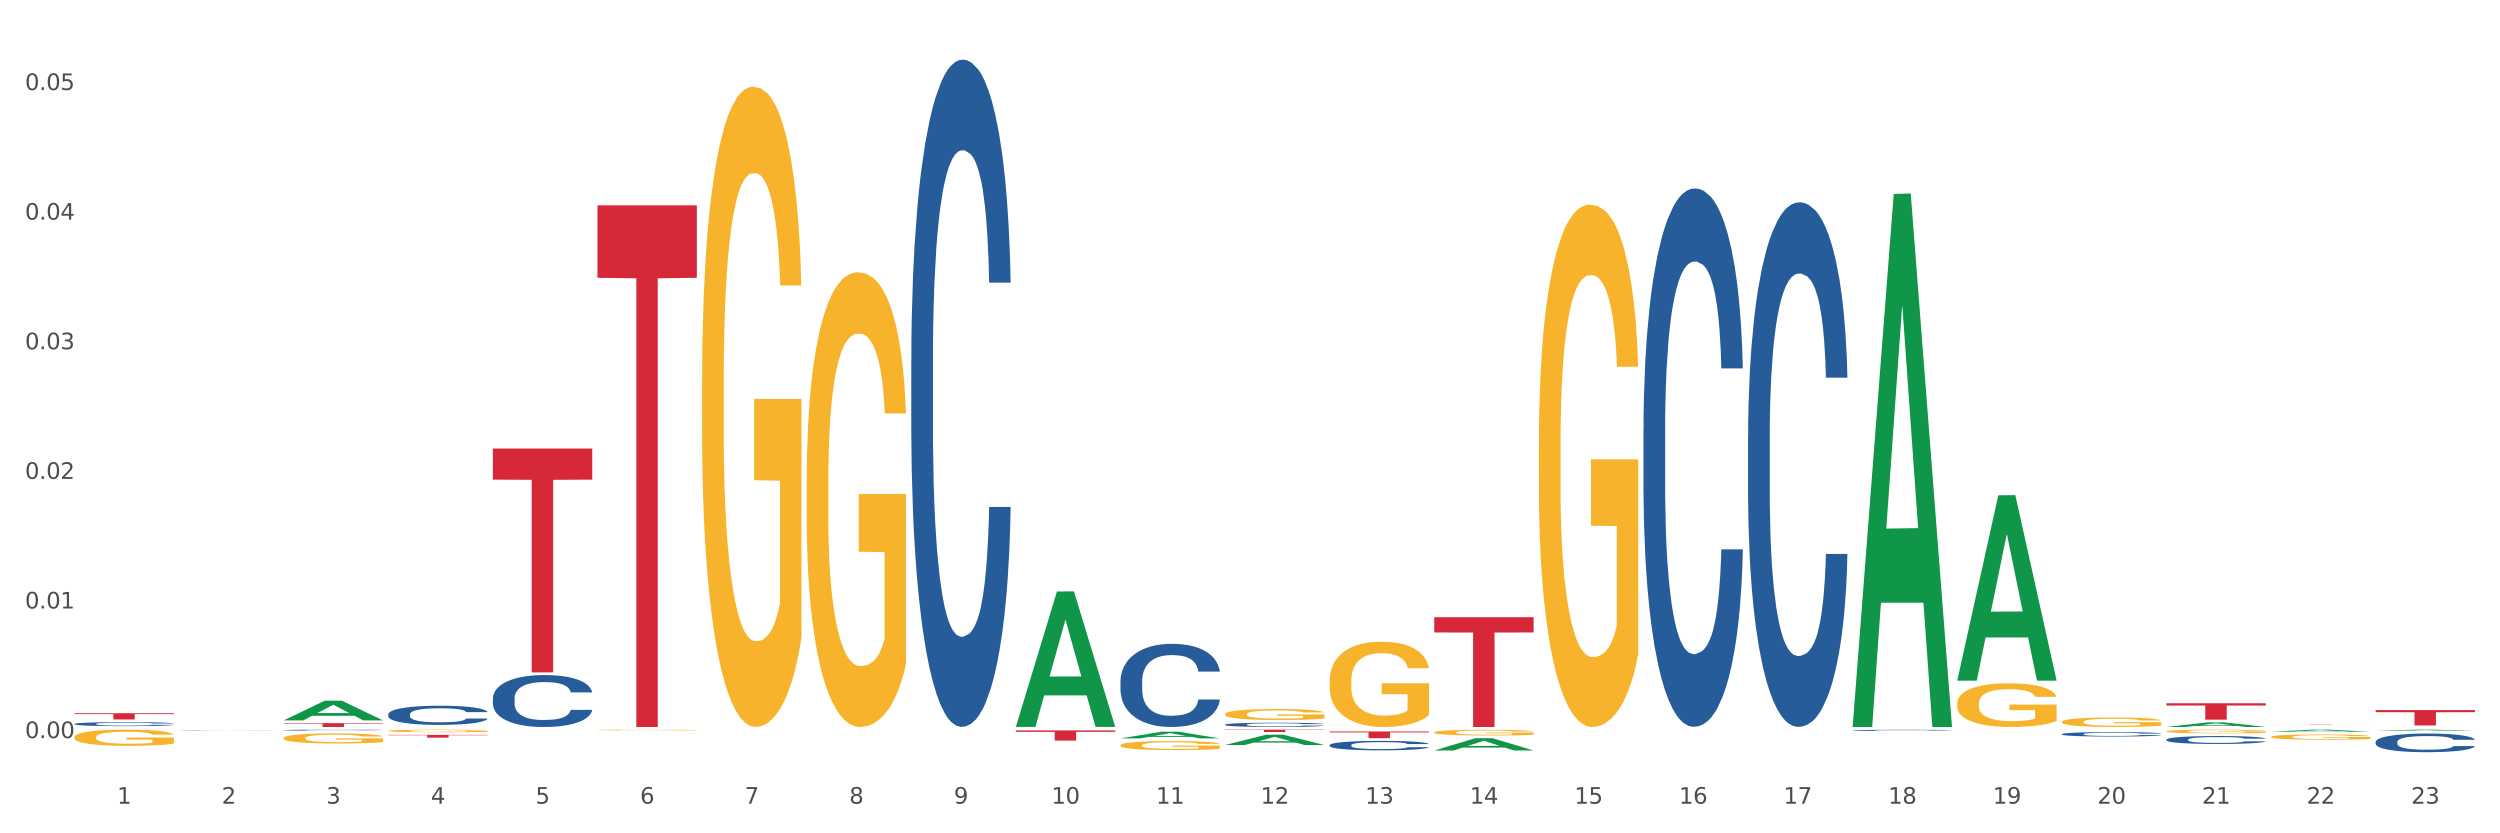 <?xml version="1.0" encoding="utf-8" standalone="no"?>
<!DOCTYPE svg PUBLIC "-//W3C//DTD SVG 1.1//EN"
  "http://www.w3.org/Graphics/SVG/1.1/DTD/svg11.dtd">
<svg xmlns:xlink="http://www.w3.org/1999/xlink" width="1080pt" height="360pt" viewBox="0 0 1080 360" xmlns="http://www.w3.org/2000/svg" version="1.1">
 <rect x="0" y="0" width="1080" height="360" fill="#333333" stroke="none"/>
 <defs>
  <style type="text/css">*{stroke-linejoin: round; stroke-linecap: butt}</style>
 </defs>
 <g id="figure_1">
  <g id="patch_1">
   <path d="M 0 360 
L 1080 360 
L 1080 0 
L 0 0 
z
" style="fill: #ffffff; stroke: #ffffff; stroke-linejoin: miter"/>
  </g>
  <g id="axes_1">
   <g id="matplotlib.axis_1">
    <g id="xtick_1">
     <g id="text_1">
      <!-- 1 -->
      <g style="fill: #4d4d4d" transform="translate(50.584 347.204) scale(0.096 -0.096)">
       <defs>
        <path id="DejaVuSans-31" d="M 794 531 
L 1825 531 
L 1825 4091 
L 703 3866 
L 703 4441 
L 1819 4666 
L 2450 4666 
L 2450 531 
L 3481 531 
L 3481 0 
L 794 0 
L 794 531 
z
" transform="scale(0.016)"/>
       </defs>
       <use xlink:href="#DejaVuSans-31"/>
      </g>
     </g>
    </g>
    <g id="xtick_2">
     <g id="text_2">
      <!-- 2 -->
      <g style="fill: #4d4d4d" transform="translate(95.771 347.204) scale(0.096 -0.096)">
       <defs>
        <path id="DejaVuSans-32" d="M 1228 531 
L 3431 531 
L 3431 0 
L 469 0 
L 469 531 
Q 828 903 1448 1529 
Q 2069 2156 2228 2338 
Q 2531 2678 2651 2914 
Q 2772 3150 2772 3378 
Q 2772 3750 2511 3984 
Q 2250 4219 1831 4219 
Q 1534 4219 1204 4116 
Q 875 4013 500 3803 
L 500 4441 
Q 881 4594 1212 4672 
Q 1544 4750 1819 4750 
Q 2544 4750 2975 4387 
Q 3406 4025 3406 3419 
Q 3406 3131 3298 2873 
Q 3191 2616 2906 2266 
Q 2828 2175 2409 1742 
Q 1991 1309 1228 531 
z
" transform="scale(0.016)"/>
       </defs>
       <use xlink:href="#DejaVuSans-32"/>
      </g>
     </g>
    </g>
    <g id="xtick_3">
     <g id="text_3">
      <!-- 3 -->
      <g style="fill: #4d4d4d" transform="translate(140.957 347.204) scale(0.096 -0.096)">
       <defs>
        <path id="DejaVuSans-33" d="M 2597 2516 
Q 3050 2419 3304 2112 
Q 3559 1806 3559 1356 
Q 3559 666 3084 287 
Q 2609 -91 1734 -91 
Q 1441 -91 1130 -33 
Q 819 25 488 141 
L 488 750 
Q 750 597 1062 519 
Q 1375 441 1716 441 
Q 2309 441 2620 675 
Q 2931 909 2931 1356 
Q 2931 1769 2642 2001 
Q 2353 2234 1838 2234 
L 1294 2234 
L 1294 2753 
L 1863 2753 
Q 2328 2753 2575 2939 
Q 2822 3125 2822 3475 
Q 2822 3834 2567 4026 
Q 2313 4219 1838 4219 
Q 1578 4219 1281 4162 
Q 984 4106 628 3988 
L 628 4550 
Q 988 4650 1302 4700 
Q 1616 4750 1894 4750 
Q 2613 4750 3031 4423 
Q 3450 4097 3450 3541 
Q 3450 3153 3228 2886 
Q 3006 2619 2597 2516 
z
" transform="scale(0.016)"/>
       </defs>
       <use xlink:href="#DejaVuSans-33"/>
      </g>
     </g>
    </g>
    <g id="xtick_4">
     <g id="text_4">
      <!-- 4 -->
      <g style="fill: #4d4d4d" transform="translate(186.143 347.204) scale(0.096 -0.096)">
       <defs>
        <path id="DejaVuSans-34" d="M 2419 4116 
L 825 1625 
L 2419 1625 
L 2419 4116 
z
M 2253 4666 
L 3047 4666 
L 3047 1625 
L 3713 1625 
L 3713 1100 
L 3047 1100 
L 3047 0 
L 2419 0 
L 2419 1100 
L 313 1100 
L 313 1709 
L 2253 4666 
z
" transform="scale(0.016)"/>
       </defs>
       <use xlink:href="#DejaVuSans-34"/>
      </g>
     </g>
    </g>
    <g id="xtick_5">
     <g id="text_5">
      <!-- 5 -->
      <g style="fill: #4d4d4d" transform="translate(231.33 347.204) scale(0.096 -0.096)">
       <defs>
        <path id="DejaVuSans-35" d="M 691 4666 
L 3169 4666 
L 3169 4134 
L 1269 4134 
L 1269 2991 
Q 1406 3038 1543 3061 
Q 1681 3084 1819 3084 
Q 2600 3084 3056 2656 
Q 3513 2228 3513 1497 
Q 3513 744 3044 326 
Q 2575 -91 1722 -91 
Q 1428 -91 1123 -41 
Q 819 9 494 109 
L 494 744 
Q 775 591 1075 516 
Q 1375 441 1709 441 
Q 2250 441 2565 725 
Q 2881 1009 2881 1497 
Q 2881 1984 2565 2268 
Q 2250 2553 1709 2553 
Q 1456 2553 1204 2497 
Q 953 2441 691 2322 
L 691 4666 
z
" transform="scale(0.016)"/>
       </defs>
       <use xlink:href="#DejaVuSans-35"/>
      </g>
     </g>
    </g>
    <g id="xtick_6">
     <g id="text_6">
      <!-- 6 -->
      <g style="fill: #4d4d4d" transform="translate(276.516 347.204) scale(0.096 -0.096)">
       <defs>
        <path id="DejaVuSans-36" d="M 2113 2584 
Q 1688 2584 1439 2293 
Q 1191 2003 1191 1497 
Q 1191 994 1439 701 
Q 1688 409 2113 409 
Q 2538 409 2786 701 
Q 3034 994 3034 1497 
Q 3034 2003 2786 2293 
Q 2538 2584 2113 2584 
z
M 3366 4563 
L 3366 3988 
Q 3128 4100 2886 4159 
Q 2644 4219 2406 4219 
Q 1781 4219 1451 3797 
Q 1122 3375 1075 2522 
Q 1259 2794 1537 2939 
Q 1816 3084 2150 3084 
Q 2853 3084 3261 2657 
Q 3669 2231 3669 1497 
Q 3669 778 3244 343 
Q 2819 -91 2113 -91 
Q 1303 -91 875 529 
Q 447 1150 447 2328 
Q 447 3434 972 4092 
Q 1497 4750 2381 4750 
Q 2619 4750 2861 4703 
Q 3103 4656 3366 4563 
z
" transform="scale(0.016)"/>
       </defs>
       <use xlink:href="#DejaVuSans-36"/>
      </g>
     </g>
    </g>
    <g id="xtick_7">
     <g id="text_7">
      <!-- 7 -->
      <g style="fill: #4d4d4d" transform="translate(321.702 347.204) scale(0.096 -0.096)">
       <defs>
        <path id="DejaVuSans-37" d="M 525 4666 
L 3525 4666 
L 3525 4397 
L 1831 0 
L 1172 0 
L 2766 4134 
L 525 4134 
L 525 4666 
z
" transform="scale(0.016)"/>
       </defs>
       <use xlink:href="#DejaVuSans-37"/>
      </g>
     </g>
    </g>
    <g id="xtick_8">
     <g id="text_8">
      <!-- 8 -->
      <g style="fill: #4d4d4d" transform="translate(366.888 347.204) scale(0.096 -0.096)">
       <defs>
        <path id="DejaVuSans-38" d="M 2034 2216 
Q 1584 2216 1326 1975 
Q 1069 1734 1069 1313 
Q 1069 891 1326 650 
Q 1584 409 2034 409 
Q 2484 409 2743 651 
Q 3003 894 3003 1313 
Q 3003 1734 2745 1975 
Q 2488 2216 2034 2216 
z
M 1403 2484 
Q 997 2584 770 2862 
Q 544 3141 544 3541 
Q 544 4100 942 4425 
Q 1341 4750 2034 4750 
Q 2731 4750 3128 4425 
Q 3525 4100 3525 3541 
Q 3525 3141 3298 2862 
Q 3072 2584 2669 2484 
Q 3125 2378 3379 2068 
Q 3634 1759 3634 1313 
Q 3634 634 3220 271 
Q 2806 -91 2034 -91 
Q 1263 -91 848 271 
Q 434 634 434 1313 
Q 434 1759 690 2068 
Q 947 2378 1403 2484 
z
M 1172 3481 
Q 1172 3119 1398 2916 
Q 1625 2713 2034 2713 
Q 2441 2713 2670 2916 
Q 2900 3119 2900 3481 
Q 2900 3844 2670 4047 
Q 2441 4250 2034 4250 
Q 1625 4250 1398 4047 
Q 1172 3844 1172 3481 
z
" transform="scale(0.016)"/>
       </defs>
       <use xlink:href="#DejaVuSans-38"/>
      </g>
     </g>
    </g>
    <g id="xtick_9">
     <g id="text_9">
      <!-- 9 -->
      <g style="fill: #4d4d4d" transform="translate(412.075 347.204) scale(0.096 -0.096)">
       <defs>
        <path id="DejaVuSans-39" d="M 703 97 
L 703 672 
Q 941 559 1184 500 
Q 1428 441 1663 441 
Q 2288 441 2617 861 
Q 2947 1281 2994 2138 
Q 2813 1869 2534 1725 
Q 2256 1581 1919 1581 
Q 1219 1581 811 2004 
Q 403 2428 403 3163 
Q 403 3881 828 4315 
Q 1253 4750 1959 4750 
Q 2769 4750 3195 4129 
Q 3622 3509 3622 2328 
Q 3622 1225 3098 567 
Q 2575 -91 1691 -91 
Q 1453 -91 1209 -44 
Q 966 3 703 97 
z
M 1959 2075 
Q 2384 2075 2632 2365 
Q 2881 2656 2881 3163 
Q 2881 3666 2632 3958 
Q 2384 4250 1959 4250 
Q 1534 4250 1286 3958 
Q 1038 3666 1038 3163 
Q 1038 2656 1286 2365 
Q 1534 2075 1959 2075 
z
" transform="scale(0.016)"/>
       </defs>
       <use xlink:href="#DejaVuSans-39"/>
      </g>
     </g>
    </g>
    <g id="xtick_10">
     <g id="text_10">
      <!-- 10 -->
      <g style="fill: #4d4d4d" transform="translate(454.207 347.204) scale(0.096 -0.096)">
       <defs>
        <path id="DejaVuSans-30" d="M 2034 4250 
Q 1547 4250 1301 3770 
Q 1056 3291 1056 2328 
Q 1056 1369 1301 889 
Q 1547 409 2034 409 
Q 2525 409 2770 889 
Q 3016 1369 3016 2328 
Q 3016 3291 2770 3770 
Q 2525 4250 2034 4250 
z
M 2034 4750 
Q 2819 4750 3233 4129 
Q 3647 3509 3647 2328 
Q 3647 1150 3233 529 
Q 2819 -91 2034 -91 
Q 1250 -91 836 529 
Q 422 1150 422 2328 
Q 422 3509 836 4129 
Q 1250 4750 2034 4750 
z
" transform="scale(0.016)"/>
       </defs>
       <use xlink:href="#DejaVuSans-31"/>
       <use xlink:href="#DejaVuSans-30" transform="translate(63.623 0)"/>
      </g>
     </g>
    </g>
    <g id="xtick_11">
     <g id="text_11">
      <!-- 11 -->
      <g style="fill: #4d4d4d" transform="translate(499.393 347.204) scale(0.096 -0.096)">
       <use xlink:href="#DejaVuSans-31"/>
       <use xlink:href="#DejaVuSans-31" transform="translate(63.623 0)"/>
      </g>
     </g>
    </g>
    <g id="xtick_12">
     <g id="text_12">
      <!-- 12 -->
      <g style="fill: #4d4d4d" transform="translate(544.58 347.204) scale(0.096 -0.096)">
       <use xlink:href="#DejaVuSans-31"/>
       <use xlink:href="#DejaVuSans-32" transform="translate(63.623 0)"/>
      </g>
     </g>
    </g>
    <g id="xtick_13">
     <g id="text_13">
      <!-- 13 -->
      <g style="fill: #4d4d4d" transform="translate(589.766 347.204) scale(0.096 -0.096)">
       <use xlink:href="#DejaVuSans-31"/>
       <use xlink:href="#DejaVuSans-33" transform="translate(63.623 0)"/>
      </g>
     </g>
    </g>
    <g id="xtick_14">
     <g id="text_14">
      <!-- 14 -->
      <g style="fill: #4d4d4d" transform="translate(634.952 347.204) scale(0.096 -0.096)">
       <use xlink:href="#DejaVuSans-31"/>
       <use xlink:href="#DejaVuSans-34" transform="translate(63.623 0)"/>
      </g>
     </g>
    </g>
    <g id="xtick_15">
     <g id="text_15">
      <!-- 15 -->
      <g style="fill: #4d4d4d" transform="translate(680.138 347.204) scale(0.096 -0.096)">
       <use xlink:href="#DejaVuSans-31"/>
       <use xlink:href="#DejaVuSans-35" transform="translate(63.623 0)"/>
      </g>
     </g>
    </g>
    <g id="xtick_16">
     <g id="text_16">
      <!-- 16 -->
      <g style="fill: #4d4d4d" transform="translate(725.325 347.204) scale(0.096 -0.096)">
       <use xlink:href="#DejaVuSans-31"/>
       <use xlink:href="#DejaVuSans-36" transform="translate(63.623 0)"/>
      </g>
     </g>
    </g>
    <g id="xtick_17">
     <g id="text_17">
      <!-- 17 -->
      <g style="fill: #4d4d4d" transform="translate(770.511 347.204) scale(0.096 -0.096)">
       <use xlink:href="#DejaVuSans-31"/>
       <use xlink:href="#DejaVuSans-37" transform="translate(63.623 0)"/>
      </g>
     </g>
    </g>
    <g id="xtick_18">
     <g id="text_18">
      <!-- 18 -->
      <g style="fill: #4d4d4d" transform="translate(815.697 347.204) scale(0.096 -0.096)">
       <use xlink:href="#DejaVuSans-31"/>
       <use xlink:href="#DejaVuSans-38" transform="translate(63.623 0)"/>
      </g>
     </g>
    </g>
    <g id="xtick_19">
     <g id="text_19">
      <!-- 19 -->
      <g style="fill: #4d4d4d" transform="translate(860.883 347.204) scale(0.096 -0.096)">
       <use xlink:href="#DejaVuSans-31"/>
       <use xlink:href="#DejaVuSans-39" transform="translate(63.623 0)"/>
      </g>
     </g>
    </g>
    <g id="xtick_20">
     <g id="text_20">
      <!-- 20 -->
      <g style="fill: #4d4d4d" transform="translate(906.07 347.204) scale(0.096 -0.096)">
       <use xlink:href="#DejaVuSans-32"/>
       <use xlink:href="#DejaVuSans-30" transform="translate(63.623 0)"/>
      </g>
     </g>
    </g>
    <g id="xtick_21">
     <g id="text_21">
      <!-- 21 -->
      <g style="fill: #4d4d4d" transform="translate(951.256 347.204) scale(0.096 -0.096)">
       <use xlink:href="#DejaVuSans-32"/>
       <use xlink:href="#DejaVuSans-31" transform="translate(63.623 0)"/>
      </g>
     </g>
    </g>
    <g id="xtick_22">
     <g id="text_22">
      <!-- 22 -->
      <g style="fill: #4d4d4d" transform="translate(996.442 347.204) scale(0.096 -0.096)">
       <use xlink:href="#DejaVuSans-32"/>
       <use xlink:href="#DejaVuSans-32" transform="translate(63.623 0)"/>
      </g>
     </g>
    </g>
    <g id="xtick_23">
     <g id="text_23">
      <!-- 23 -->
      <g style="fill: #4d4d4d" transform="translate(1041.629 347.204) scale(0.096 -0.096)">
       <use xlink:href="#DejaVuSans-32"/>
       <use xlink:href="#DejaVuSans-33" transform="translate(63.623 0)"/>
      </g>
     </g>
    </g>
    <g id="xtick_24"/>
    <g id="xtick_25"/>
    <g id="xtick_26"/>
    <g id="xtick_27"/>
    <g id="xtick_28"/>
    <g id="xtick_29"/>
    <g id="xtick_30"/>
    <g id="xtick_31"/>
    <g id="xtick_32"/>
    <g id="xtick_33"/>
    <g id="xtick_34"/>
    <g id="xtick_35"/>
    <g id="xtick_36"/>
    <g id="xtick_37"/>
    <g id="xtick_38"/>
    <g id="xtick_39"/>
    <g id="xtick_40"/>
    <g id="xtick_41"/>
    <g id="xtick_42"/>
    <g id="xtick_43"/>
    <g id="xtick_44"/>
    <g id="xtick_45"/>
   </g>
   <g id="matplotlib.axis_2">
    <g id="ytick_1">
     <g id="text_24">
      <!-- 0.00 -->
      <g style="fill: #4d4d4d" transform="translate(10.8 318.86) scale(0.096 -0.096)">
       <defs>
        <path id="DejaVuSans-2e" d="M 684 794 
L 1344 794 
L 1344 0 
L 684 0 
L 684 794 
z
" transform="scale(0.016)"/>
       </defs>
       <use xlink:href="#DejaVuSans-30"/>
       <use xlink:href="#DejaVuSans-2e" transform="translate(63.623 0)"/>
       <use xlink:href="#DejaVuSans-30" transform="translate(95.41 0)"/>
       <use xlink:href="#DejaVuSans-30" transform="translate(159.033 0)"/>
      </g>
     </g>
    </g>
    <g id="ytick_2">
     <g id="text_25">
      <!-- 0.01 -->
      <g style="fill: #4d4d4d" transform="translate(10.8 262.868) scale(0.096 -0.096)">
       <use xlink:href="#DejaVuSans-30"/>
       <use xlink:href="#DejaVuSans-2e" transform="translate(63.623 0)"/>
       <use xlink:href="#DejaVuSans-30" transform="translate(95.41 0)"/>
       <use xlink:href="#DejaVuSans-31" transform="translate(159.033 0)"/>
      </g>
     </g>
    </g>
    <g id="ytick_3">
     <g id="text_26">
      <!-- 0.02 -->
      <g style="fill: #4d4d4d" transform="translate(10.8 206.877) scale(0.096 -0.096)">
       <use xlink:href="#DejaVuSans-30"/>
       <use xlink:href="#DejaVuSans-2e" transform="translate(63.623 0)"/>
       <use xlink:href="#DejaVuSans-30" transform="translate(95.41 0)"/>
       <use xlink:href="#DejaVuSans-32" transform="translate(159.033 0)"/>
      </g>
     </g>
    </g>
    <g id="ytick_4">
     <g id="text_27">
      <!-- 0.03 -->
      <g style="fill: #4d4d4d" transform="translate(10.8 150.886) scale(0.096 -0.096)">
       <use xlink:href="#DejaVuSans-30"/>
       <use xlink:href="#DejaVuSans-2e" transform="translate(63.623 0)"/>
       <use xlink:href="#DejaVuSans-30" transform="translate(95.41 0)"/>
       <use xlink:href="#DejaVuSans-33" transform="translate(159.033 0)"/>
      </g>
     </g>
    </g>
    <g id="ytick_5">
     <g id="text_28">
      <!-- 0.04 -->
      <g style="fill: #4d4d4d" transform="translate(10.8 94.895) scale(0.096 -0.096)">
       <use xlink:href="#DejaVuSans-30"/>
       <use xlink:href="#DejaVuSans-2e" transform="translate(63.623 0)"/>
       <use xlink:href="#DejaVuSans-30" transform="translate(95.41 0)"/>
       <use xlink:href="#DejaVuSans-34" transform="translate(159.033 0)"/>
      </g>
     </g>
    </g>
    <g id="ytick_6">
     <g id="text_29">
      <!-- 0.05 -->
      <g style="fill: #4d4d4d" transform="translate(10.8 38.904) scale(0.096 -0.096)">
       <use xlink:href="#DejaVuSans-30"/>
       <use xlink:href="#DejaVuSans-2e" transform="translate(63.623 0)"/>
       <use xlink:href="#DejaVuSans-30" transform="translate(95.41 0)"/>
       <use xlink:href="#DejaVuSans-35" transform="translate(159.033 0)"/>
      </g>
     </g>
    </g>
    <g id="ytick_7"/>
    <g id="ytick_8"/>
    <g id="ytick_9"/>
    <g id="ytick_10"/>
    <g id="ytick_11"/>
   </g>
   <g id="PolyCollection_1">
    <path d="M 122.548 311.209 
L 122.592 311.201 
L 140.294 302.683 
L 147.64 302.675 
L 165.475 311.225 
L 156.978 311.225 
L 153.127 309.234 
L 134.85 309.234 
L 134.718 309.267 
L 131 311.225 
L 122.548 311.225 
L 122.548 311.209 
L 137.152 308.046 
L 150.826 308.038 
L 144.055 304.498 
L 143.967 304.482 
L 143.878 304.506 
L 137.107 308.038 
L 137.152 308.046 
L 122.548 311.209 
z
" clip-path="url(#p0977a958d5)" style="fill: #109648"/>
    <path d="M 212.92 315.995 
L 212.964 315.995 
L 230.666 315.986 
L 238.012 315.986 
L 255.847 315.995 
L 247.35 315.995 
L 243.5 315.993 
L 225.223 315.993 
L 225.09 315.993 
L 221.373 315.995 
L 212.92 315.995 
L 212.92 315.995 
L 227.524 315.992 
L 241.199 315.992 
L 234.428 315.988 
L 234.339 315.988 
L 234.251 315.988 
L 227.48 315.992 
L 227.524 315.992 
L 212.92 315.995 
z
" clip-path="url(#p0977a958d5)" style="fill: #109648"/>
    <path d="M 303.293 165.256 
L 303.343 165.003 
L 303.343 155.909 
L 303.445 148.078 
L 303.952 129.132 
L 304.712 113.47 
L 305.269 105.133 
L 305.827 98.313 
L 306.486 91.492 
L 307.296 84.419 
L 308.766 74.062 
L 309.678 68.757 
L 310.793 63.199 
L 312.821 55.116 
L 314.29 50.569 
L 315.811 46.779 
L 318.294 42.232 
L 319.916 40.211 
L 321.639 38.696 
L 323.717 37.685 
L 325.288 37.433 
L 328.735 38.19 
L 331.674 40.464 
L 333.093 42.232 
L 334.918 45.264 
L 335.881 47.285 
L 337.452 51.326 
L 339.074 56.631 
L 340.189 61.178 
L 341.861 69.767 
L 343.128 78.356 
L 344.294 88.966 
L 344.902 96.292 
L 345.358 103.112 
L 345.763 110.944 
L 346.169 123.322 
L 337.046 123.322 
L 336.692 114.48 
L 336.134 106.144 
L 335.323 98.06 
L 334.614 93.008 
L 333.397 86.693 
L 332.282 82.651 
L 331.117 79.619 
L 329.698 77.093 
L 328.583 75.83 
L 327.011 74.82 
L 323.92 75.072 
L 321.842 77.093 
L 320.423 79.619 
L 319.511 81.893 
L 318.7 84.419 
L 317.787 87.956 
L 316.723 93.26 
L 315.963 98.06 
L 315.203 104.123 
L 314.595 110.186 
L 314.037 117.259 
L 313.581 124.837 
L 313.226 132.668 
L 312.922 142.268 
L 312.669 158.183 
L 312.669 192.791 
L 312.77 200.622 
L 313.023 210.979 
L 313.328 218.81 
L 313.834 228.157 
L 314.29 234.472 
L 315.152 243.566 
L 316.115 251.145 
L 316.875 255.944 
L 317.635 259.986 
L 318.953 265.544 
L 320.423 270.091 
L 321.69 272.87 
L 323.413 275.396 
L 324.579 276.406 
L 325.592 276.912 
L 328.076 276.912 
L 329.85 276.154 
L 331.826 274.385 
L 333.347 272.112 
L 334.614 269.333 
L 336.033 264.786 
L 336.945 260.492 
L 336.945 207.695 
L 325.795 207.442 
L 325.795 172.329 
L 346.22 172.329 
L 346.22 275.396 
L 345.358 280.701 
L 344.395 285.5 
L 343.381 289.795 
L 341.861 295.1 
L 340.037 300.152 
L 338.415 303.689 
L 336.692 306.72 
L 334.664 309.499 
L 332.029 312.025 
L 330.407 313.035 
L 328.38 313.793 
L 325.998 314.046 
L 323.92 313.541 
L 321.893 312.278 
L 319.764 310.004 
L 317.686 306.72 
L 316.115 303.436 
L 314.544 299.394 
L 312.871 294.089 
L 311.554 289.037 
L 310.54 284.49 
L 309.425 278.68 
L 308.209 271.101 
L 307.296 264.281 
L 306.486 257.208 
L 305.624 248.113 
L 305.016 240.282 
L 304.408 230.43 
L 304.053 223.105 
L 303.647 211.737 
L 303.343 195.822 
L 303.293 165.256 
z
" clip-path="url(#p0977a958d5)" style="fill: #f7b32b"/>
    <path d="M 258.106 315.361 
L 258.157 315.36 
L 258.157 315.35 
L 258.258 315.341 
L 258.765 315.319 
L 259.525 315.3 
L 260.083 315.291 
L 260.64 315.283 
L 261.299 315.275 
L 262.11 315.267 
L 263.58 315.255 
L 264.492 315.249 
L 265.607 315.242 
L 267.634 315.233 
L 269.104 315.228 
L 270.625 315.223 
L 273.108 315.218 
L 274.73 315.216 
L 276.453 315.214 
L 278.531 315.213 
L 280.102 315.212 
L 283.548 315.213 
L 286.488 315.216 
L 287.907 315.218 
L 289.731 315.221 
L 290.694 315.224 
L 292.265 315.228 
L 293.887 315.235 
L 295.002 315.24 
L 296.675 315.25 
L 297.942 315.26 
L 299.107 315.272 
L 299.716 315.281 
L 300.172 315.288 
L 300.577 315.298 
L 300.983 315.312 
L 291.86 315.312 
L 291.505 315.302 
L 290.948 315.292 
L 290.137 315.283 
L 289.427 315.277 
L 288.211 315.269 
L 287.096 315.265 
L 285.93 315.261 
L 284.511 315.258 
L 283.396 315.257 
L 281.825 315.256 
L 278.734 315.256 
L 276.656 315.258 
L 275.237 315.261 
L 274.324 315.264 
L 273.513 315.267 
L 272.601 315.271 
L 271.537 315.277 
L 270.777 315.283 
L 270.016 315.29 
L 269.408 315.297 
L 268.851 315.305 
L 268.395 315.314 
L 268.04 315.323 
L 267.736 315.334 
L 267.482 315.352 
L 267.482 315.392 
L 267.584 315.402 
L 267.837 315.414 
L 268.141 315.423 
L 268.648 315.433 
L 269.104 315.441 
L 269.966 315.451 
L 270.929 315.46 
L 271.689 315.466 
L 272.449 315.47 
L 273.767 315.477 
L 275.237 315.482 
L 276.504 315.485 
L 278.227 315.488 
L 279.392 315.489 
L 280.406 315.49 
L 282.889 315.49 
L 284.663 315.489 
L 286.64 315.487 
L 288.16 315.484 
L 289.427 315.481 
L 290.846 315.476 
L 291.759 315.471 
L 291.759 315.41 
L 280.609 315.409 
L 280.609 315.369 
L 301.033 315.369 
L 301.033 315.488 
L 300.172 315.494 
L 299.209 315.5 
L 298.195 315.505 
L 296.675 315.511 
L 294.85 315.517 
L 293.228 315.521 
L 291.505 315.524 
L 289.478 315.528 
L 286.843 315.531 
L 285.221 315.532 
L 283.194 315.533 
L 280.812 315.533 
L 278.734 315.532 
L 276.706 315.531 
L 274.578 315.528 
L 272.5 315.524 
L 270.929 315.521 
L 269.358 315.516 
L 267.685 315.51 
L 266.367 315.504 
L 265.354 315.499 
L 264.239 315.492 
L 263.022 315.483 
L 262.11 315.475 
L 261.299 315.467 
L 260.438 315.457 
L 259.83 315.447 
L 259.221 315.436 
L 258.867 315.428 
L 258.461 315.414 
L 258.157 315.396 
L 258.106 315.361 
z
" clip-path="url(#p0977a958d5)" style="fill: #f7b32b"/>
    <path d="M 122.548 318.842 
L 122.598 318.838 
L 122.598 318.694 
L 122.7 318.57 
L 123.206 318.27 
L 123.967 318.022 
L 124.524 317.89 
L 125.082 317.782 
L 125.74 317.674 
L 126.551 317.562 
L 128.021 317.399 
L 128.933 317.315 
L 130.048 317.227 
L 132.076 317.099 
L 133.545 317.027 
L 135.066 316.967 
L 137.549 316.895 
L 139.171 316.863 
L 140.894 316.839 
L 142.972 316.823 
L 144.543 316.819 
L 147.99 316.831 
L 150.929 316.867 
L 152.348 316.895 
L 154.173 316.943 
L 155.136 316.975 
L 156.707 317.039 
L 158.328 317.123 
L 159.443 317.195 
L 161.116 317.331 
L 162.383 317.466 
L 163.549 317.634 
L 164.157 317.75 
L 164.613 317.858 
L 165.018 317.982 
L 165.424 318.178 
L 156.301 318.178 
L 155.946 318.038 
L 155.389 317.906 
L 154.578 317.778 
L 153.869 317.698 
L 152.652 317.598 
L 151.537 317.534 
L 150.372 317.486 
L 148.952 317.446 
L 147.837 317.426 
L 146.266 317.41 
L 143.175 317.414 
L 141.097 317.446 
L 139.678 317.486 
L 138.766 317.522 
L 137.955 317.562 
L 137.042 317.618 
L 135.978 317.702 
L 135.218 317.778 
L 134.458 317.874 
L 133.849 317.97 
L 133.292 318.082 
L 132.836 318.202 
L 132.481 318.326 
L 132.177 318.478 
L 131.924 318.73 
L 131.924 319.277 
L 132.025 319.401 
L 132.278 319.565 
L 132.582 319.689 
L 133.089 319.837 
L 133.545 319.937 
L 134.407 320.081 
L 135.37 320.201 
L 136.13 320.277 
L 136.89 320.341 
L 138.208 320.429 
L 139.678 320.501 
L 140.945 320.545 
L 142.668 320.585 
L 143.834 320.601 
L 144.847 320.609 
L 147.331 320.609 
L 149.104 320.597 
L 151.081 320.569 
L 152.601 320.533 
L 153.869 320.489 
L 155.288 320.417 
L 156.2 320.349 
L 156.2 319.513 
L 145.05 319.509 
L 145.05 318.954 
L 165.475 318.954 
L 165.475 320.585 
L 164.613 320.669 
L 163.65 320.745 
L 162.636 320.813 
L 161.116 320.897 
L 159.291 320.977 
L 157.67 321.032 
L 155.946 321.08 
L 153.919 321.124 
L 151.284 321.164 
L 149.662 321.18 
L 147.635 321.192 
L 145.253 321.196 
L 143.175 321.188 
L 141.148 321.168 
L 139.019 321.132 
L 136.941 321.08 
L 135.37 321.029 
L 133.799 320.965 
L 132.126 320.881 
L 130.809 320.801 
L 129.795 320.729 
L 128.68 320.637 
L 127.464 320.517 
L 126.551 320.409 
L 125.74 320.297 
L 124.879 320.153 
L 124.271 320.029 
L 123.663 319.873 
L 123.308 319.757 
L 122.902 319.577 
L 122.598 319.325 
L 122.548 318.842 
z
" clip-path="url(#p0977a958d5)" style="fill: #f7b32b"/>
    <path d="M 167.734 315.719 
L 167.785 315.718 
L 167.785 315.682 
L 167.886 315.651 
L 168.393 315.576 
L 169.153 315.514 
L 169.71 315.481 
L 170.268 315.454 
L 170.927 315.427 
L 171.738 315.399 
L 173.207 315.358 
L 174.12 315.337 
L 175.235 315.315 
L 177.262 315.282 
L 178.732 315.264 
L 180.252 315.249 
L 182.735 315.231 
L 184.357 315.223 
L 186.08 315.217 
L 188.158 315.213 
L 189.729 315.212 
L 193.176 315.215 
L 196.115 315.224 
L 197.534 315.231 
L 199.359 315.243 
L 200.322 315.251 
L 201.893 315.267 
L 203.515 315.288 
L 204.63 315.307 
L 206.302 315.341 
L 207.569 315.375 
L 208.735 315.417 
L 209.343 315.446 
L 209.799 315.473 
L 210.205 315.504 
L 210.61 315.553 
L 201.487 315.553 
L 201.133 315.518 
L 200.575 315.485 
L 199.764 315.453 
L 199.055 315.433 
L 197.838 315.408 
L 196.723 315.392 
L 195.558 315.38 
L 194.139 315.37 
L 193.024 315.365 
L 191.453 315.361 
L 188.361 315.362 
L 186.283 315.37 
L 184.864 315.38 
L 183.952 315.389 
L 183.141 315.399 
L 182.229 315.413 
L 181.164 315.434 
L 180.404 315.453 
L 179.644 315.477 
L 179.036 315.501 
L 178.478 315.529 
L 178.022 315.559 
L 177.667 315.59 
L 177.363 315.628 
L 177.11 315.691 
L 177.11 315.828 
L 177.211 315.859 
L 177.465 315.9 
L 177.769 315.931 
L 178.276 315.968 
L 178.732 315.993 
L 179.593 316.03 
L 180.556 316.06 
L 181.316 316.079 
L 182.077 316.095 
L 183.394 316.117 
L 184.864 316.135 
L 186.131 316.146 
L 187.854 316.156 
L 189.02 316.16 
L 190.034 316.162 
L 192.517 316.162 
L 194.291 316.159 
L 196.267 316.152 
L 197.788 316.143 
L 199.055 316.132 
L 200.474 316.114 
L 201.386 316.097 
L 201.386 315.887 
L 190.236 315.886 
L 190.236 315.747 
L 210.661 315.747 
L 210.661 316.156 
L 209.799 316.177 
L 208.836 316.196 
L 207.823 316.213 
L 206.302 316.234 
L 204.478 316.254 
L 202.856 316.268 
L 201.133 316.28 
L 199.105 316.291 
L 196.47 316.301 
L 194.848 316.305 
L 192.821 316.308 
L 190.439 316.309 
L 188.361 316.307 
L 186.334 316.302 
L 184.205 316.293 
L 182.127 316.28 
L 180.556 316.267 
L 178.985 316.251 
L 177.313 316.23 
L 175.995 316.21 
L 174.981 316.192 
L 173.866 316.169 
L 172.65 316.139 
L 171.738 316.112 
L 170.927 316.084 
L 170.065 316.048 
L 169.457 316.016 
L 168.849 315.977 
L 168.494 315.948 
L 168.089 315.903 
L 167.785 315.84 
L 167.734 315.719 
z
" clip-path="url(#p0977a958d5)" style="fill: #f7b32b"/>
    <path d="M 529.224 308.505 
L 529.275 308.501 
L 529.275 308.345 
L 529.376 308.211 
L 529.883 307.887 
L 530.643 307.619 
L 531.201 307.476 
L 531.758 307.359 
L 532.417 307.242 
L 533.228 307.121 
L 534.698 306.944 
L 535.61 306.853 
L 536.725 306.758 
L 538.752 306.62 
L 540.222 306.542 
L 541.742 306.477 
L 544.226 306.399 
L 545.847 306.365 
L 547.571 306.339 
L 549.649 306.322 
L 551.22 306.317 
L 554.666 306.33 
L 557.605 306.369 
L 559.025 306.399 
L 560.849 306.451 
L 561.812 306.486 
L 563.383 306.555 
L 565.005 306.646 
L 566.12 306.724 
L 567.792 306.871 
L 569.059 307.018 
L 570.225 307.199 
L 570.833 307.325 
L 571.289 307.441 
L 571.695 307.575 
L 572.1 307.787 
L 562.978 307.787 
L 562.623 307.636 
L 562.065 307.493 
L 561.255 307.355 
L 560.545 307.268 
L 559.329 307.16 
L 558.214 307.091 
L 557.048 307.039 
L 555.629 306.996 
L 554.514 306.974 
L 552.943 306.957 
L 549.851 306.961 
L 547.773 306.996 
L 546.354 307.039 
L 545.442 307.078 
L 544.631 307.121 
L 543.719 307.182 
L 542.655 307.273 
L 541.894 307.355 
L 541.134 307.459 
L 540.526 307.562 
L 539.968 307.683 
L 539.512 307.813 
L 539.158 307.947 
L 538.853 308.111 
L 538.6 308.384 
L 538.6 308.976 
L 538.701 309.11 
L 538.955 309.287 
L 539.259 309.421 
L 539.766 309.581 
L 540.222 309.689 
L 541.083 309.845 
L 542.046 309.975 
L 542.807 310.057 
L 543.567 310.126 
L 544.885 310.221 
L 546.354 310.299 
L 547.621 310.347 
L 549.344 310.39 
L 550.51 310.407 
L 551.524 310.416 
L 554.007 310.416 
L 555.781 310.403 
L 557.758 310.373 
L 559.278 310.334 
L 560.545 310.286 
L 561.964 310.208 
L 562.876 310.135 
L 562.876 309.231 
L 551.726 309.227 
L 551.726 308.626 
L 572.151 308.626 
L 572.151 310.39 
L 571.289 310.481 
L 570.326 310.563 
L 569.313 310.636 
L 567.792 310.727 
L 565.968 310.814 
L 564.346 310.874 
L 562.623 310.926 
L 560.596 310.973 
L 557.96 311.017 
L 556.338 311.034 
L 554.311 311.047 
L 551.929 311.051 
L 549.851 311.043 
L 547.824 311.021 
L 545.695 310.982 
L 543.617 310.926 
L 542.046 310.87 
L 540.475 310.801 
L 538.803 310.71 
L 537.485 310.623 
L 536.471 310.545 
L 535.356 310.446 
L 534.14 310.316 
L 533.228 310.2 
L 532.417 310.079 
L 531.555 309.923 
L 530.947 309.789 
L 530.339 309.62 
L 529.984 309.495 
L 529.579 309.3 
L 529.275 309.028 
L 529.224 308.505 
z
" clip-path="url(#p0977a958d5)" style="fill: #f7b32b"/>
    <path d="M 32.175 318.445 
L 32.226 318.439 
L 32.226 318.209 
L 32.327 318.011 
L 32.834 317.531 
L 33.594 317.135 
L 34.152 316.925 
L 34.709 316.752 
L 35.368 316.58 
L 36.179 316.401 
L 37.649 316.139 
L 38.561 316.005 
L 39.676 315.864 
L 41.703 315.66 
L 43.173 315.545 
L 44.693 315.449 
L 47.177 315.334 
L 48.798 315.283 
L 50.522 315.244 
L 52.6 315.219 
L 54.171 315.212 
L 57.617 315.232 
L 60.556 315.289 
L 61.976 315.334 
L 63.8 315.41 
L 64.763 315.462 
L 66.334 315.564 
L 67.956 315.698 
L 69.071 315.813 
L 70.743 316.03 
L 72.01 316.247 
L 73.176 316.516 
L 73.784 316.701 
L 74.24 316.873 
L 74.646 317.071 
L 75.051 317.385 
L 65.929 317.385 
L 65.574 317.161 
L 65.016 316.95 
L 64.206 316.746 
L 63.496 316.618 
L 62.28 316.458 
L 61.165 316.356 
L 59.999 316.279 
L 58.58 316.215 
L 57.465 316.183 
L 55.894 316.158 
L 52.802 316.164 
L 50.724 316.215 
L 49.305 316.279 
L 48.393 316.337 
L 47.582 316.401 
L 46.67 316.49 
L 45.606 316.624 
L 44.845 316.746 
L 44.085 316.899 
L 43.477 317.052 
L 42.919 317.231 
L 42.463 317.423 
L 42.109 317.621 
L 41.804 317.864 
L 41.551 318.266 
L 41.551 319.141 
L 41.652 319.339 
L 41.906 319.601 
L 42.21 319.799 
L 42.717 320.036 
L 43.173 320.196 
L 44.034 320.426 
L 44.997 320.617 
L 45.758 320.739 
L 46.518 320.841 
L 47.835 320.981 
L 49.305 321.096 
L 50.572 321.167 
L 52.295 321.231 
L 53.461 321.256 
L 54.475 321.269 
L 56.958 321.269 
L 58.732 321.25 
L 60.709 321.205 
L 62.229 321.147 
L 63.496 321.077 
L 64.915 320.962 
L 65.827 320.854 
L 65.827 319.518 
L 54.677 319.512 
L 54.677 318.624 
L 75.102 318.624 
L 75.102 321.231 
L 74.24 321.365 
L 73.277 321.486 
L 72.264 321.595 
L 70.743 321.729 
L 68.919 321.857 
L 67.297 321.946 
L 65.574 322.023 
L 63.547 322.093 
L 60.911 322.157 
L 59.289 322.182 
L 57.262 322.202 
L 54.88 322.208 
L 52.802 322.195 
L 50.775 322.163 
L 48.646 322.106 
L 46.568 322.023 
L 44.997 321.94 
L 43.426 321.837 
L 41.754 321.703 
L 40.436 321.576 
L 39.422 321.461 
L 38.307 321.314 
L 37.091 321.122 
L 36.179 320.949 
L 35.368 320.771 
L 34.506 320.541 
L 33.898 320.342 
L 33.29 320.093 
L 32.935 319.908 
L 32.53 319.621 
L 32.226 319.218 
L 32.175 318.445 
z
" clip-path="url(#p0977a958d5)" style="fill: #f7b32b"/>
    <path d="M 574.41 294.24 
L 574.461 294.206 
L 574.461 292.995 
L 574.562 291.952 
L 575.069 289.429 
L 575.829 287.343 
L 576.387 286.233 
L 576.944 285.325 
L 577.603 284.417 
L 578.414 283.475 
L 579.884 282.095 
L 580.796 281.389 
L 581.911 280.649 
L 583.938 279.572 
L 585.408 278.967 
L 586.929 278.462 
L 589.412 277.856 
L 591.034 277.587 
L 592.757 277.385 
L 594.835 277.251 
L 596.406 277.217 
L 599.852 277.318 
L 602.792 277.621 
L 604.211 277.856 
L 606.035 278.26 
L 606.998 278.529 
L 608.569 279.068 
L 610.191 279.774 
L 611.306 280.38 
L 612.979 281.523 
L 614.246 282.667 
L 615.411 284.08 
L 616.02 285.056 
L 616.476 285.964 
L 616.881 287.007 
L 617.287 288.655 
L 608.164 288.655 
L 607.809 287.478 
L 607.252 286.368 
L 606.441 285.291 
L 605.731 284.618 
L 604.515 283.777 
L 603.4 283.239 
L 602.234 282.835 
L 600.815 282.499 
L 599.7 282.331 
L 598.129 282.196 
L 595.038 282.23 
L 592.96 282.499 
L 591.541 282.835 
L 590.628 283.138 
L 589.817 283.475 
L 588.905 283.946 
L 587.841 284.652 
L 587.081 285.291 
L 586.32 286.099 
L 585.712 286.906 
L 585.155 287.848 
L 584.699 288.857 
L 584.344 289.9 
L 584.04 291.178 
L 583.786 293.298 
L 583.786 297.907 
L 583.888 298.95 
L 584.141 300.329 
L 584.445 301.372 
L 584.952 302.616 
L 585.408 303.458 
L 586.27 304.669 
L 587.233 305.678 
L 587.993 306.317 
L 588.753 306.855 
L 590.071 307.595 
L 591.541 308.201 
L 592.808 308.571 
L 594.531 308.907 
L 595.696 309.042 
L 596.71 309.109 
L 599.193 309.109 
L 600.967 309.008 
L 602.944 308.773 
L 604.464 308.47 
L 605.731 308.1 
L 607.15 307.494 
L 608.063 306.923 
L 608.063 299.892 
L 596.913 299.858 
L 596.913 295.182 
L 617.337 295.182 
L 617.337 308.907 
L 616.476 309.614 
L 615.513 310.253 
L 614.499 310.825 
L 612.979 311.531 
L 611.154 312.204 
L 609.532 312.675 
L 607.809 313.079 
L 605.782 313.449 
L 603.147 313.785 
L 601.525 313.92 
L 599.497 314.021 
L 597.115 314.055 
L 595.038 313.987 
L 593.01 313.819 
L 590.882 313.516 
L 588.804 313.079 
L 587.233 312.642 
L 585.662 312.103 
L 583.989 311.397 
L 582.671 310.724 
L 581.658 310.119 
L 580.543 309.345 
L 579.326 308.336 
L 578.414 307.427 
L 577.603 306.485 
L 576.742 305.274 
L 576.133 304.231 
L 575.525 302.919 
L 575.171 301.944 
L 574.765 300.43 
L 574.461 298.31 
L 574.41 294.24 
z
" clip-path="url(#p0977a958d5)" style="fill: #f7b32b"/>
    <path d="M 619.597 316.4 
L 619.647 316.398 
L 619.647 316.317 
L 619.749 316.246 
L 620.255 316.077 
L 621.016 315.937 
L 621.573 315.862 
L 622.131 315.801 
L 622.789 315.74 
L 623.6 315.677 
L 625.07 315.584 
L 625.982 315.537 
L 627.097 315.487 
L 629.125 315.415 
L 630.594 315.374 
L 632.115 315.34 
L 634.598 315.299 
L 636.22 315.281 
L 637.943 315.268 
L 640.021 315.259 
L 641.592 315.256 
L 645.039 315.263 
L 647.978 315.284 
L 649.397 315.299 
L 651.222 315.326 
L 652.185 315.345 
L 653.756 315.381 
L 655.377 315.428 
L 656.492 315.469 
L 658.165 315.546 
L 659.432 315.623 
L 660.598 315.718 
L 661.206 315.783 
L 661.662 315.844 
L 662.067 315.914 
L 662.473 316.025 
L 653.35 316.025 
L 652.995 315.946 
L 652.438 315.871 
L 651.627 315.799 
L 650.918 315.754 
L 649.701 315.697 
L 648.586 315.661 
L 647.421 315.634 
L 646.001 315.611 
L 644.886 315.6 
L 643.315 315.591 
L 640.224 315.593 
L 638.146 315.611 
L 636.727 315.634 
L 635.815 315.654 
L 635.004 315.677 
L 634.091 315.709 
L 633.027 315.756 
L 632.267 315.799 
L 631.507 315.853 
L 630.898 315.907 
L 630.341 315.971 
L 629.885 316.039 
L 629.53 316.109 
L 629.226 316.195 
L 628.973 316.337 
L 628.973 316.647 
L 629.074 316.717 
L 629.327 316.809 
L 629.631 316.879 
L 630.138 316.963 
L 630.594 317.02 
L 631.456 317.101 
L 632.419 317.169 
L 633.179 317.212 
L 633.939 317.248 
L 635.257 317.298 
L 636.727 317.338 
L 637.994 317.363 
L 639.717 317.386 
L 640.883 317.395 
L 641.896 317.399 
L 644.38 317.399 
L 646.154 317.393 
L 648.13 317.377 
L 649.651 317.356 
L 650.918 317.332 
L 652.337 317.291 
L 653.249 317.252 
L 653.249 316.78 
L 642.099 316.778 
L 642.099 316.464 
L 662.524 316.464 
L 662.524 317.386 
L 661.662 317.433 
L 660.699 317.476 
L 659.685 317.515 
L 658.165 317.562 
L 656.34 317.607 
L 654.719 317.639 
L 652.995 317.666 
L 650.968 317.691 
L 648.333 317.714 
L 646.711 317.723 
L 644.684 317.729 
L 642.302 317.732 
L 640.224 317.727 
L 638.197 317.716 
L 636.068 317.695 
L 633.99 317.666 
L 632.419 317.637 
L 630.848 317.601 
L 629.175 317.553 
L 627.858 317.508 
L 626.844 317.467 
L 625.729 317.415 
L 624.513 317.347 
L 623.6 317.286 
L 622.789 317.223 
L 621.928 317.142 
L 621.32 317.072 
L 620.712 316.983 
L 620.357 316.918 
L 619.951 316.816 
L 619.647 316.674 
L 619.597 316.4 
z
" clip-path="url(#p0977a958d5)" style="fill: #f7b32b"/>
    <path d="M 664.783 192.667 
L 664.834 192.461 
L 664.834 185.042 
L 664.935 178.653 
L 665.442 163.196 
L 666.202 150.419 
L 666.759 143.618 
L 667.317 138.053 
L 667.976 132.489 
L 668.787 126.719 
L 670.256 118.269 
L 671.169 113.941 
L 672.284 109.407 
L 674.311 102.812 
L 675.781 99.102 
L 677.301 96.011 
L 679.784 92.301 
L 681.406 90.653 
L 683.129 89.416 
L 685.207 88.592 
L 686.778 88.386 
L 690.225 89.004 
L 693.164 90.859 
L 694.583 92.301 
L 696.408 94.775 
L 697.371 96.423 
L 698.942 99.721 
L 700.564 104.049 
L 701.679 107.758 
L 703.351 114.765 
L 704.618 121.772 
L 705.784 130.428 
L 706.392 136.405 
L 706.848 141.969 
L 707.254 148.358 
L 707.659 158.456 
L 698.537 158.456 
L 698.182 151.243 
L 697.624 144.442 
L 696.813 137.847 
L 696.104 133.726 
L 694.887 128.573 
L 693.772 125.276 
L 692.607 122.803 
L 691.188 120.742 
L 690.073 119.711 
L 688.502 118.887 
L 685.41 119.093 
L 683.332 120.742 
L 681.913 122.803 
L 681.001 124.658 
L 680.19 126.719 
L 679.278 129.604 
L 678.213 133.932 
L 677.453 137.847 
L 676.693 142.794 
L 676.085 147.74 
L 675.527 153.51 
L 675.071 159.693 
L 674.716 166.082 
L 674.412 173.913 
L 674.159 186.897 
L 674.159 215.131 
L 674.26 221.52 
L 674.514 229.97 
L 674.818 236.359 
L 675.325 243.984 
L 675.781 249.136 
L 676.642 256.555 
L 677.605 262.738 
L 678.365 266.654 
L 679.126 269.951 
L 680.443 274.485 
L 681.913 278.195 
L 683.18 280.462 
L 684.903 282.523 
L 686.069 283.347 
L 687.083 283.759 
L 689.566 283.759 
L 691.34 283.141 
L 693.316 281.698 
L 694.837 279.844 
L 696.104 277.577 
L 697.523 273.867 
L 698.435 270.363 
L 698.435 227.291 
L 687.285 227.084 
L 687.285 198.438 
L 707.71 198.438 
L 707.71 282.523 
L 706.848 286.851 
L 705.885 290.766 
L 704.872 294.27 
L 703.351 298.598 
L 701.527 302.72 
L 699.905 305.605 
L 698.182 308.078 
L 696.154 310.345 
L 693.519 312.406 
L 691.897 313.23 
L 689.87 313.848 
L 687.488 314.055 
L 685.41 313.642 
L 683.383 312.612 
L 681.254 310.757 
L 679.176 308.078 
L 677.605 305.399 
L 676.034 302.101 
L 674.362 297.773 
L 673.044 293.652 
L 672.03 289.942 
L 670.915 285.202 
L 669.699 279.019 
L 668.787 273.455 
L 667.976 267.684 
L 667.114 260.265 
L 666.506 253.876 
L 665.898 245.839 
L 665.543 239.862 
L 665.138 230.588 
L 664.834 217.604 
L 664.783 192.667 
z
" clip-path="url(#p0977a958d5)" style="fill: #f7b32b"/>
    <path d="M 845.528 303.91 
L 845.579 303.893 
L 845.579 303.273 
L 845.68 302.739 
L 846.187 301.447 
L 846.947 300.379 
L 847.505 299.811 
L 848.062 299.346 
L 848.721 298.881 
L 849.532 298.398 
L 851.002 297.692 
L 851.914 297.33 
L 853.029 296.951 
L 855.056 296.4 
L 856.526 296.09 
L 858.046 295.832 
L 860.53 295.522 
L 862.151 295.384 
L 863.875 295.281 
L 865.952 295.212 
L 867.524 295.195 
L 870.97 295.246 
L 873.909 295.401 
L 875.328 295.522 
L 877.153 295.729 
L 878.116 295.866 
L 879.687 296.142 
L 881.309 296.504 
L 882.424 296.814 
L 884.096 297.399 
L 885.363 297.985 
L 886.529 298.708 
L 887.137 299.208 
L 887.593 299.673 
L 887.999 300.207 
L 888.404 301.051 
L 879.282 301.051 
L 878.927 300.448 
L 878.369 299.879 
L 877.558 299.328 
L 876.849 298.984 
L 875.633 298.553 
L 874.518 298.278 
L 873.352 298.071 
L 871.933 297.899 
L 870.818 297.813 
L 869.247 297.744 
L 866.155 297.761 
L 864.077 297.899 
L 862.658 298.071 
L 861.746 298.226 
L 860.935 298.398 
L 860.023 298.639 
L 858.958 299.001 
L 858.198 299.328 
L 857.438 299.742 
L 856.83 300.155 
L 856.272 300.637 
L 855.816 301.154 
L 855.461 301.688 
L 855.157 302.342 
L 854.904 303.428 
L 854.904 305.787 
L 855.005 306.321 
L 855.259 307.027 
L 855.563 307.561 
L 856.07 308.199 
L 856.526 308.629 
L 857.387 309.249 
L 858.35 309.766 
L 859.11 310.093 
L 859.871 310.369 
L 861.188 310.748 
L 862.658 311.058 
L 863.925 311.247 
L 865.648 311.419 
L 866.814 311.488 
L 867.828 311.523 
L 870.311 311.523 
L 872.085 311.471 
L 874.061 311.35 
L 875.582 311.195 
L 876.849 311.006 
L 878.268 310.696 
L 879.18 310.403 
L 879.18 306.803 
L 868.03 306.786 
L 868.03 304.392 
L 888.455 304.392 
L 888.455 311.419 
L 887.593 311.781 
L 886.63 312.108 
L 885.617 312.401 
L 884.096 312.763 
L 882.272 313.107 
L 880.65 313.348 
L 878.927 313.555 
L 876.9 313.745 
L 874.264 313.917 
L 872.642 313.986 
L 870.615 314.037 
L 868.233 314.055 
L 866.155 314.02 
L 864.128 313.934 
L 861.999 313.779 
L 859.921 313.555 
L 858.35 313.331 
L 856.779 313.056 
L 855.107 312.694 
L 853.789 312.349 
L 852.775 312.039 
L 851.66 311.643 
L 850.444 311.127 
L 849.532 310.661 
L 848.721 310.179 
L 847.859 309.559 
L 847.251 309.025 
L 846.643 308.354 
L 846.288 307.854 
L 845.883 307.079 
L 845.579 305.994 
L 845.528 303.91 
z
" clip-path="url(#p0977a958d5)" style="fill: #f7b32b"/>
    <path d="M 890.714 311.851 
L 890.765 311.847 
L 890.765 311.713 
L 890.866 311.597 
L 891.373 311.316 
L 892.133 311.084 
L 892.691 310.961 
L 893.248 310.86 
L 893.907 310.759 
L 894.718 310.654 
L 896.188 310.501 
L 897.1 310.422 
L 898.215 310.34 
L 900.242 310.22 
L 901.712 310.153 
L 903.232 310.097 
L 905.716 310.029 
L 907.338 309.999 
L 909.061 309.977 
L 911.139 309.962 
L 912.71 309.958 
L 916.156 309.969 
L 919.096 310.003 
L 920.515 310.029 
L 922.339 310.074 
L 923.302 310.104 
L 924.873 310.164 
L 926.495 310.243 
L 927.61 310.31 
L 929.283 310.437 
L 930.55 310.564 
L 931.715 310.721 
L 932.323 310.83 
L 932.78 310.931 
L 933.185 311.047 
L 933.59 311.23 
L 924.468 311.23 
L 924.113 311.099 
L 923.556 310.976 
L 922.745 310.856 
L 922.035 310.781 
L 920.819 310.688 
L 919.704 310.628 
L 918.538 310.583 
L 917.119 310.546 
L 916.004 310.527 
L 914.433 310.512 
L 911.341 310.516 
L 909.264 310.546 
L 907.844 310.583 
L 906.932 310.617 
L 906.121 310.654 
L 905.209 310.706 
L 904.145 310.785 
L 903.385 310.856 
L 902.624 310.946 
L 902.016 311.036 
L 901.459 311.14 
L 901.002 311.253 
L 900.648 311.369 
L 900.344 311.511 
L 900.09 311.746 
L 900.09 312.259 
L 900.192 312.375 
L 900.445 312.528 
L 900.749 312.644 
L 901.256 312.783 
L 901.712 312.876 
L 902.574 313.011 
L 903.537 313.123 
L 904.297 313.194 
L 905.057 313.254 
L 906.375 313.336 
L 907.844 313.404 
L 909.111 313.445 
L 910.835 313.482 
L 912 313.497 
L 913.014 313.505 
L 915.497 313.505 
L 917.271 313.493 
L 919.248 313.467 
L 920.768 313.434 
L 922.035 313.392 
L 923.454 313.325 
L 924.367 313.261 
L 924.367 312.48 
L 913.217 312.476 
L 913.217 311.956 
L 933.641 311.956 
L 933.641 313.482 
L 932.78 313.561 
L 931.817 313.632 
L 930.803 313.695 
L 929.283 313.774 
L 927.458 313.849 
L 925.836 313.901 
L 924.113 313.946 
L 922.086 313.987 
L 919.45 314.025 
L 917.829 314.04 
L 915.801 314.051 
L 913.419 314.055 
L 911.341 314.047 
L 909.314 314.028 
L 907.186 313.995 
L 905.108 313.946 
L 903.537 313.897 
L 901.965 313.838 
L 900.293 313.759 
L 898.975 313.684 
L 897.962 313.617 
L 896.847 313.531 
L 895.63 313.419 
L 894.718 313.318 
L 893.907 313.213 
L 893.046 313.078 
L 892.437 312.962 
L 891.829 312.816 
L 891.474 312.708 
L 891.069 312.539 
L 890.765 312.304 
L 890.714 311.851 
z
" clip-path="url(#p0977a958d5)" style="fill: #f7b32b"/>
    <path d="M 935.9 315.948 
L 935.951 315.946 
L 935.951 315.894 
L 936.053 315.849 
L 936.559 315.74 
L 937.32 315.65 
L 937.877 315.602 
L 938.435 315.563 
L 939.093 315.523 
L 939.904 315.483 
L 941.374 315.423 
L 942.286 315.393 
L 943.401 315.361 
L 945.429 315.314 
L 946.898 315.288 
L 948.419 315.266 
L 950.902 315.24 
L 952.524 315.228 
L 954.247 315.22 
L 956.325 315.214 
L 957.896 315.212 
L 961.342 315.217 
L 964.282 315.23 
L 965.701 315.24 
L 967.526 315.257 
L 968.488 315.269 
L 970.06 315.292 
L 971.681 315.323 
L 972.796 315.349 
L 974.469 315.398 
L 975.736 315.448 
L 976.902 315.509 
L 977.51 315.551 
L 977.966 315.59 
L 978.371 315.635 
L 978.777 315.706 
L 969.654 315.706 
L 969.299 315.656 
L 968.742 315.608 
L 967.931 315.561 
L 967.221 315.532 
L 966.005 315.496 
L 964.89 315.472 
L 963.724 315.455 
L 962.305 315.44 
L 961.19 315.433 
L 959.619 315.427 
L 956.528 315.429 
L 954.45 315.44 
L 953.031 315.455 
L 952.118 315.468 
L 951.308 315.483 
L 950.395 315.503 
L 949.331 315.533 
L 948.571 315.561 
L 947.811 315.596 
L 947.202 315.631 
L 946.645 315.672 
L 946.189 315.715 
L 945.834 315.76 
L 945.53 315.815 
L 945.277 315.907 
L 945.277 316.106 
L 945.378 316.151 
L 945.631 316.211 
L 945.935 316.256 
L 946.442 316.309 
L 946.898 316.346 
L 947.76 316.398 
L 948.723 316.442 
L 949.483 316.469 
L 950.243 316.493 
L 951.561 316.524 
L 953.031 316.551 
L 954.298 316.567 
L 956.021 316.581 
L 957.187 316.587 
L 958.2 316.59 
L 960.684 316.59 
L 962.457 316.586 
L 964.434 316.575 
L 965.954 316.562 
L 967.221 316.546 
L 968.641 316.52 
L 969.553 316.495 
L 969.553 316.192 
L 958.403 316.19 
L 958.403 315.988 
L 978.827 315.988 
L 978.827 316.581 
L 977.966 316.612 
L 977.003 316.639 
L 975.989 316.664 
L 974.469 316.694 
L 972.644 316.724 
L 971.023 316.744 
L 969.299 316.761 
L 967.272 316.777 
L 964.637 316.792 
L 963.015 316.798 
L 960.988 316.802 
L 958.606 316.803 
L 956.528 316.801 
L 954.5 316.793 
L 952.372 316.78 
L 950.294 316.761 
L 948.723 316.742 
L 947.152 316.719 
L 945.479 316.689 
L 944.162 316.66 
L 943.148 316.633 
L 942.033 316.6 
L 940.817 316.556 
L 939.904 316.517 
L 939.093 316.477 
L 938.232 316.424 
L 937.624 316.379 
L 937.015 316.323 
L 936.661 316.28 
L 936.255 316.215 
L 935.951 316.123 
L 935.9 315.948 
z
" clip-path="url(#p0977a958d5)" style="fill: #f7b32b"/>
    <path d="M 484.038 321.959 
L 484.088 321.955 
L 484.088 321.827 
L 484.19 321.717 
L 484.697 321.45 
L 485.457 321.229 
L 486.014 321.111 
L 486.572 321.015 
L 487.231 320.919 
L 488.042 320.819 
L 489.511 320.673 
L 490.424 320.599 
L 491.539 320.52 
L 493.566 320.406 
L 495.036 320.342 
L 496.556 320.289 
L 499.039 320.225 
L 500.661 320.196 
L 502.384 320.175 
L 504.462 320.161 
L 506.033 320.157 
L 509.48 320.168 
L 512.419 320.2 
L 513.838 320.225 
L 515.663 320.268 
L 516.626 320.296 
L 518.197 320.353 
L 519.819 320.428 
L 520.934 320.492 
L 522.606 320.613 
L 523.873 320.734 
L 525.039 320.884 
L 525.647 320.987 
L 526.103 321.083 
L 526.509 321.193 
L 526.914 321.368 
L 517.791 321.368 
L 517.437 321.243 
L 516.879 321.126 
L 516.068 321.012 
L 515.359 320.941 
L 514.142 320.851 
L 513.027 320.795 
L 511.862 320.752 
L 510.443 320.716 
L 509.328 320.698 
L 507.757 320.684 
L 504.665 320.688 
L 502.587 320.716 
L 501.168 320.752 
L 500.256 320.784 
L 499.445 320.819 
L 498.533 320.869 
L 497.468 320.944 
L 496.708 321.012 
L 495.948 321.097 
L 495.34 321.183 
L 494.782 321.282 
L 494.326 321.389 
L 493.971 321.5 
L 493.667 321.635 
L 493.414 321.859 
L 493.414 322.347 
L 493.515 322.457 
L 493.769 322.603 
L 494.073 322.714 
L 494.579 322.846 
L 495.036 322.935 
L 495.897 323.063 
L 496.86 323.17 
L 497.62 323.237 
L 498.381 323.294 
L 499.698 323.373 
L 501.168 323.437 
L 502.435 323.476 
L 504.158 323.511 
L 505.324 323.526 
L 506.337 323.533 
L 508.821 323.533 
L 510.595 323.522 
L 512.571 323.497 
L 514.092 323.465 
L 515.359 323.426 
L 516.778 323.362 
L 517.69 323.301 
L 517.69 322.557 
L 506.54 322.554 
L 506.54 322.059 
L 526.965 322.059 
L 526.965 323.511 
L 526.103 323.586 
L 525.14 323.654 
L 524.127 323.714 
L 522.606 323.789 
L 520.782 323.86 
L 519.16 323.91 
L 517.437 323.953 
L 515.409 323.992 
L 512.774 324.028 
L 511.152 324.042 
L 509.125 324.053 
L 506.743 324.056 
L 504.665 324.049 
L 502.638 324.031 
L 500.509 323.999 
L 498.431 323.953 
L 496.86 323.907 
L 495.289 323.85 
L 493.616 323.775 
L 492.299 323.704 
L 491.285 323.64 
L 490.17 323.558 
L 488.954 323.451 
L 488.042 323.355 
L 487.231 323.255 
L 486.369 323.127 
L 485.761 323.017 
L 485.153 322.878 
L 484.798 322.774 
L 484.393 322.614 
L 484.088 322.39 
L 484.038 321.959 
z
" clip-path="url(#p0977a958d5)" style="fill: #f7b32b"/>
    <path d="M 348.479 208.388 
L 348.53 208.209 
L 348.53 201.75 
L 348.631 196.189 
L 349.138 182.734 
L 349.898 171.611 
L 350.455 165.691 
L 351.013 160.847 
L 351.672 156.003 
L 352.483 150.98 
L 353.952 143.625 
L 354.865 139.857 
L 355.98 135.91 
L 358.007 130.17 
L 359.477 126.94 
L 360.997 124.249 
L 363.481 121.02 
L 365.102 119.585 
L 366.826 118.509 
L 368.903 117.791 
L 370.475 117.612 
L 373.921 118.15 
L 376.86 119.764 
L 378.279 121.02 
L 380.104 123.173 
L 381.067 124.608 
L 382.638 127.479 
L 384.26 131.246 
L 385.375 134.475 
L 387.047 140.575 
L 388.314 146.674 
L 389.48 154.209 
L 390.088 159.412 
L 390.544 164.256 
L 390.95 169.817 
L 391.355 178.608 
L 382.233 178.608 
L 381.878 172.329 
L 381.32 166.408 
L 380.509 160.668 
L 379.8 157.08 
L 378.584 152.595 
L 377.469 149.724 
L 376.303 147.571 
L 374.884 145.777 
L 373.769 144.88 
L 372.198 144.163 
L 369.106 144.342 
L 367.028 145.777 
L 365.609 147.571 
L 364.697 149.186 
L 363.886 150.98 
L 362.974 153.492 
L 361.909 157.259 
L 361.149 160.668 
L 360.389 164.973 
L 359.781 169.279 
L 359.223 174.302 
L 358.767 179.684 
L 358.412 185.245 
L 358.108 192.063 
L 357.855 203.365 
L 357.855 227.943 
L 357.956 233.504 
L 358.21 240.859 
L 358.514 246.421 
L 359.021 253.059 
L 359.477 257.544 
L 360.338 264.002 
L 361.301 269.384 
L 362.061 272.793 
L 362.822 275.663 
L 364.139 279.61 
L 365.609 282.839 
L 366.876 284.812 
L 368.599 286.606 
L 369.765 287.324 
L 370.779 287.683 
L 373.262 287.683 
L 375.036 287.145 
L 377.012 285.889 
L 378.533 284.274 
L 379.8 282.301 
L 381.219 279.072 
L 382.131 276.022 
L 382.131 238.527 
L 370.981 238.348 
L 370.981 213.411 
L 391.406 213.411 
L 391.406 286.606 
L 390.544 290.374 
L 389.581 293.782 
L 388.568 296.832 
L 387.047 300.6 
L 385.223 304.188 
L 383.601 306.699 
L 381.878 308.852 
L 379.851 310.825 
L 377.215 312.619 
L 375.593 313.337 
L 373.566 313.875 
L 371.184 314.055 
L 369.106 313.696 
L 367.079 312.799 
L 364.95 311.184 
L 362.872 308.852 
L 361.301 306.52 
L 359.73 303.649 
L 358.058 299.882 
L 356.74 296.294 
L 355.726 293.065 
L 354.611 288.939 
L 353.395 283.557 
L 352.483 278.713 
L 351.672 273.69 
L 350.81 267.231 
L 350.202 261.67 
L 349.594 254.673 
L 349.239 249.471 
L 348.834 241.398 
L 348.53 230.095 
L 348.479 208.388 
z
" clip-path="url(#p0977a958d5)" style="fill: #f7b32b"/>
    <path d="M 981.087 318.333 
L 981.137 318.331 
L 981.137 318.256 
L 981.239 318.191 
L 981.746 318.035 
L 982.506 317.906 
L 983.063 317.837 
L 983.621 317.781 
L 984.28 317.725 
L 985.091 317.666 
L 986.56 317.581 
L 987.473 317.537 
L 988.588 317.491 
L 990.615 317.425 
L 992.085 317.387 
L 993.605 317.356 
L 996.088 317.319 
L 997.71 317.302 
L 999.433 317.289 
L 1001.511 317.281 
L 1003.082 317.279 
L 1006.529 317.285 
L 1009.468 317.304 
L 1010.887 317.319 
L 1012.712 317.344 
L 1013.675 317.36 
L 1015.246 317.394 
L 1016.868 317.437 
L 1017.983 317.475 
L 1019.655 317.546 
L 1020.922 317.616 
L 1022.088 317.704 
L 1022.696 317.764 
L 1023.152 317.82 
L 1023.558 317.885 
L 1023.963 317.987 
L 1014.84 317.987 
L 1014.486 317.914 
L 1013.928 317.845 
L 1013.117 317.779 
L 1012.408 317.737 
L 1011.191 317.685 
L 1010.076 317.652 
L 1008.911 317.627 
L 1007.492 317.606 
L 1006.377 317.596 
L 1004.806 317.587 
L 1001.714 317.589 
L 999.636 317.606 
L 998.217 317.627 
L 997.305 317.646 
L 996.494 317.666 
L 995.582 317.696 
L 994.517 317.739 
L 993.757 317.779 
L 992.997 317.829 
L 992.389 317.879 
L 991.831 317.937 
L 991.375 318 
L 991.02 318.064 
L 990.716 318.143 
L 990.463 318.274 
L 990.463 318.56 
L 990.564 318.624 
L 990.818 318.71 
L 991.122 318.774 
L 991.628 318.851 
L 992.085 318.903 
L 992.946 318.978 
L 993.909 319.041 
L 994.669 319.08 
L 995.43 319.114 
L 996.747 319.16 
L 998.217 319.197 
L 999.484 319.22 
L 1001.207 319.241 
L 1002.373 319.249 
L 1003.386 319.253 
L 1005.87 319.253 
L 1007.644 319.247 
L 1009.62 319.232 
L 1011.141 319.214 
L 1012.408 319.191 
L 1013.827 319.153 
L 1014.739 319.118 
L 1014.739 318.683 
L 1003.589 318.681 
L 1003.589 318.391 
L 1024.014 318.391 
L 1024.014 319.241 
L 1023.152 319.284 
L 1022.189 319.324 
L 1021.176 319.359 
L 1019.655 319.403 
L 1017.831 319.445 
L 1016.209 319.474 
L 1014.486 319.499 
L 1012.458 319.522 
L 1009.823 319.543 
L 1008.201 319.551 
L 1006.174 319.557 
L 1003.792 319.559 
L 1001.714 319.555 
L 999.687 319.545 
L 997.558 319.526 
L 995.48 319.499 
L 993.909 319.472 
L 992.338 319.439 
L 990.666 319.395 
L 989.348 319.353 
L 988.334 319.316 
L 987.219 319.268 
L 986.003 319.205 
L 985.091 319.149 
L 984.28 319.091 
L 983.418 319.016 
L 982.81 318.951 
L 982.202 318.87 
L 981.847 318.81 
L 981.442 318.716 
L 981.137 318.585 
L 981.087 318.333 
z
" clip-path="url(#p0977a958d5)" style="fill: #f7b32b"/>
    <path d="M 32.175 308.101 
L 75.102 308.101 
L 75.102 308.477 
L 58.216 308.479 
L 58.216 310.803 
L 48.959 310.803 
L 48.959 308.479 
L 32.175 308.477 
L 32.175 308.104 
L 32.175 308.101 
z
" clip-path="url(#p0977a958d5)" style="fill: #d62839"/>
    <path d="M 800.342 313.622 
L 800.386 313.405 
L 818.088 83.789 
L 825.434 83.572 
L 843.269 314.055 
L 834.772 314.055 
L 830.922 260.384 
L 812.644 260.384 
L 812.512 261.249 
L 808.794 314.055 
L 800.342 314.055 
L 800.342 313.622 
L 814.946 228.354 
L 828.62 228.138 
L 821.849 132.698 
L 821.761 132.266 
L 821.672 132.915 
L 814.901 228.138 
L 814.946 228.354 
L 800.342 313.622 
z
" clip-path="url(#p0977a958d5)" style="fill: #109648"/>
    <path d="M 981.087 316.12 
L 981.131 316.119 
L 998.833 315.213 
L 1006.179 315.212 
L 1024.014 316.121 
L 1015.517 316.121 
L 1011.667 315.91 
L 993.39 315.91 
L 993.257 315.913 
L 989.539 316.121 
L 981.087 316.121 
L 981.087 316.12 
L 995.691 315.783 
L 1009.365 315.782 
L 1002.595 315.406 
L 1002.506 315.404 
L 1002.417 315.407 
L 995.647 315.782 
L 995.691 315.783 
L 981.087 316.12 
z
" clip-path="url(#p0977a958d5)" style="fill: #109648"/>
    <path d="M 1026.273 315.74 
L 1026.317 315.739 
L 1044.019 315.213 
L 1051.365 315.212 
L 1069.2 315.741 
L 1060.703 315.741 
L 1056.853 315.618 
L 1038.576 315.618 
L 1038.443 315.62 
L 1034.726 315.741 
L 1026.273 315.741 
L 1026.273 315.74 
L 1040.877 315.544 
L 1054.552 315.544 
L 1047.781 315.325 
L 1047.692 315.324 
L 1047.604 315.325 
L 1040.833 315.544 
L 1040.877 315.544 
L 1026.273 315.74 
z
" clip-path="url(#p0977a958d5)" style="fill: #109648"/>
    <path d="M 845.528 293.886 
L 845.572 293.811 
L 863.274 213.957 
L 870.62 213.882 
L 888.455 294.037 
L 879.958 294.037 
L 876.108 275.372 
L 857.831 275.372 
L 857.698 275.673 
L 853.981 294.037 
L 845.528 294.037 
L 845.528 293.886 
L 860.132 264.233 
L 873.807 264.157 
L 867.036 230.966 
L 866.947 230.816 
L 866.859 231.042 
L 860.088 264.157 
L 860.132 264.233 
L 845.528 293.886 
z
" clip-path="url(#p0977a958d5)" style="fill: #109648"/>
    <path d="M 935.9 314.051 
L 935.945 314.049 
L 953.647 312.066 
L 960.993 312.065 
L 978.827 314.055 
L 970.331 314.055 
L 966.48 313.591 
L 948.203 313.591 
L 948.071 313.599 
L 944.353 314.055 
L 935.9 314.055 
L 935.9 314.051 
L 950.505 313.315 
L 964.179 313.313 
L 957.408 312.489 
L 957.32 312.485 
L 957.231 312.491 
L 950.46 313.313 
L 950.505 313.315 
L 935.9 314.051 
z
" clip-path="url(#p0977a958d5)" style="fill: #109648"/>
    <path d="M 619.597 324.199 
L 619.641 324.194 
L 637.343 318.894 
L 644.689 318.889 
L 662.524 324.209 
L 654.027 324.209 
L 650.176 322.971 
L 631.899 322.971 
L 631.767 322.991 
L 628.049 324.209 
L 619.597 324.209 
L 619.597 324.199 
L 634.201 322.231 
L 647.875 322.226 
L 641.104 320.023 
L 641.016 320.013 
L 640.927 320.028 
L 634.156 322.226 
L 634.201 322.231 
L 619.597 324.199 
z
" clip-path="url(#p0977a958d5)" style="fill: #109648"/>
    <path d="M 1026.273 306.758 
L 1069.2 306.758 
L 1069.2 307.68 
L 1052.314 307.687 
L 1052.314 313.395 
L 1043.057 313.395 
L 1043.057 307.687 
L 1026.273 307.68 
L 1026.273 306.764 
L 1026.273 306.758 
z
" clip-path="url(#p0977a958d5)" style="fill: #d62839"/>
    <path d="M 574.41 315.979 
L 617.337 315.979 
L 617.337 316.385 
L 600.451 316.387 
L 600.451 318.9 
L 591.195 318.9 
L 591.195 316.387 
L 574.41 316.385 
L 574.41 315.981 
L 574.41 315.979 
z
" clip-path="url(#p0977a958d5)" style="fill: #d62839"/>
    <path d="M 438.851 315.54 
L 481.778 315.54 
L 481.778 316.151 
L 464.892 316.155 
L 464.892 319.936 
L 455.636 319.936 
L 455.636 316.155 
L 438.851 316.151 
L 438.851 315.544 
L 438.851 315.54 
z
" clip-path="url(#p0977a958d5)" style="fill: #d62839"/>
    <path d="M 529.224 315.212 
L 572.151 315.212 
L 572.151 315.354 
L 555.265 315.355 
L 555.265 316.23 
L 546.008 316.23 
L 546.008 315.355 
L 529.224 315.354 
L 529.224 315.213 
L 529.224 315.212 
z
" clip-path="url(#p0977a958d5)" style="fill: #d62839"/>
    <path d="M 258.106 88.694 
L 301.033 88.694 
L 301.033 120.012 
L 284.147 120.224 
L 284.147 314.055 
L 274.891 314.055 
L 274.891 120.224 
L 258.106 120.012 
L 258.106 88.906 
L 258.106 88.694 
z
" clip-path="url(#p0977a958d5)" style="fill: #d62839"/>
    <path d="M 212.92 193.762 
L 255.847 193.762 
L 255.847 207.201 
L 238.961 207.291 
L 238.961 290.466 
L 229.704 290.466 
L 229.704 207.291 
L 212.92 207.201 
L 212.92 193.853 
L 212.92 193.762 
z
" clip-path="url(#p0977a958d5)" style="fill: #d62839"/>
    <path d="M 167.734 317.467 
L 210.661 317.467 
L 210.661 317.635 
L 193.775 317.636 
L 193.775 318.676 
L 184.518 318.676 
L 184.518 317.636 
L 167.734 317.635 
L 167.734 317.468 
L 167.734 317.467 
z
" clip-path="url(#p0977a958d5)" style="fill: #d62839"/>
    <path d="M 122.548 312.383 
L 165.475 312.383 
L 165.475 312.616 
L 148.589 312.617 
L 148.589 314.055 
L 139.332 314.055 
L 139.332 312.617 
L 122.548 312.616 
L 122.548 312.385 
L 122.548 312.383 
z
" clip-path="url(#p0977a958d5)" style="fill: #d62839"/>
    <path d="M 122.548 315.414 
L 122.598 315.414 
L 122.598 315.402 
L 122.751 315.386 
L 123.309 315.358 
L 124.019 315.336 
L 125.237 315.311 
L 125.896 315.3 
L 126.759 315.288 
L 128.535 315.269 
L 130.565 315.253 
L 131.985 315.244 
L 133.051 315.238 
L 135.436 315.228 
L 136.806 315.223 
L 138.227 315.219 
L 139.444 315.217 
L 141.474 315.214 
L 143.098 315.213 
L 144.975 315.212 
L 146.548 315.213 
L 148.628 315.214 
L 151.673 315.219 
L 152.84 315.222 
L 154.413 315.227 
L 156.037 315.234 
L 157.356 315.24 
L 158.878 315.25 
L 160.451 315.262 
L 161.973 315.278 
L 163.039 315.292 
L 163.902 315.307 
L 164.663 315.325 
L 165.221 315.346 
L 165.475 315.362 
L 156.189 315.362 
L 155.935 315.347 
L 155.428 315.331 
L 154.92 315.32 
L 154.362 315.311 
L 153.5 315.3 
L 152.738 315.294 
L 151.47 315.286 
L 150.303 315.281 
L 149.339 315.278 
L 148.172 315.276 
L 145.685 315.273 
L 143.91 315.273 
L 142.793 315.274 
L 141.423 315.276 
L 140.256 315.279 
L 138.886 315.284 
L 137.821 315.289 
L 136.755 315.296 
L 136.146 315.301 
L 135.233 315.31 
L 134.624 315.318 
L 133.812 315.33 
L 133.355 315.339 
L 132.544 315.363 
L 132.188 315.38 
L 132.036 315.392 
L 131.935 315.405 
L 131.935 315.469 
L 132.239 315.498 
L 132.493 315.51 
L 132.899 315.524 
L 133.66 315.542 
L 134.776 315.559 
L 135.943 315.572 
L 136.907 315.58 
L 137.821 315.586 
L 138.734 315.59 
L 139.85 315.594 
L 140.764 315.597 
L 142.134 315.599 
L 143.757 315.6 
L 145.026 315.6 
L 147.614 315.598 
L 148.781 315.596 
L 149.897 315.593 
L 151.115 315.589 
L 152.079 315.584 
L 152.637 315.58 
L 153.55 315.573 
L 154.261 315.564 
L 154.87 315.555 
L 155.276 315.547 
L 155.732 315.534 
L 156.087 315.52 
L 156.189 315.513 
L 165.475 315.513 
L 165.272 315.528 
L 164.916 315.542 
L 164.206 315.561 
L 163.648 315.573 
L 162.785 315.586 
L 161.872 315.598 
L 160.603 315.61 
L 159.436 315.62 
L 158.219 315.628 
L 156.899 315.635 
L 154.514 315.645 
L 153.652 315.648 
L 151.825 315.653 
L 150.404 315.656 
L 148.324 315.659 
L 146.193 315.661 
L 143.96 315.661 
L 141.981 315.66 
L 139.8 315.658 
L 138.43 315.655 
L 136.907 315.652 
L 135.131 315.646 
L 133.457 315.639 
L 131.884 315.631 
L 130.412 315.621 
L 129.042 315.611 
L 127.266 315.593 
L 125.947 315.576 
L 124.983 315.56 
L 124.323 315.546 
L 123.664 315.529 
L 123.309 315.517 
L 122.751 315.489 
L 122.548 315.462 
L 122.548 315.414 
z
" clip-path="url(#p0977a958d5)" style="fill: #255c99"/>
    <path d="M 167.734 308.587 
L 167.785 308.579 
L 167.785 308.368 
L 167.937 308.081 
L 168.495 307.551 
L 169.205 307.151 
L 170.423 306.682 
L 171.083 306.486 
L 171.945 306.266 
L 173.721 305.911 
L 175.751 305.609 
L 177.172 305.443 
L 178.237 305.337 
L 180.622 305.148 
L 181.992 305.065 
L 183.413 304.997 
L 184.631 304.951 
L 186.66 304.898 
L 188.284 304.876 
L 190.161 304.868 
L 191.734 304.876 
L 193.815 304.906 
L 196.859 304.997 
L 198.026 305.05 
L 199.599 305.14 
L 201.223 305.261 
L 202.542 305.382 
L 204.064 305.556 
L 205.637 305.783 
L 207.16 306.07 
L 208.225 306.335 
L 209.088 306.614 
L 209.849 306.954 
L 210.407 307.325 
L 210.661 307.635 
L 201.375 307.635 
L 201.121 307.355 
L 200.614 307.053 
L 200.107 306.849 
L 199.548 306.682 
L 198.686 306.493 
L 197.925 306.372 
L 196.656 306.229 
L 195.489 306.138 
L 194.525 306.085 
L 193.358 306.04 
L 190.872 305.994 
L 189.096 305.994 
L 187.98 306.009 
L 186.61 306.047 
L 185.442 306.1 
L 184.072 306.191 
L 183.007 306.289 
L 181.941 306.418 
L 181.332 306.508 
L 180.419 306.675 
L 179.81 306.811 
L 178.998 307.045 
L 178.542 307.211 
L 177.73 307.642 
L 177.375 307.96 
L 177.222 308.179 
L 177.121 308.421 
L 177.121 309.6 
L 177.425 310.129 
L 177.679 310.356 
L 178.085 310.613 
L 178.846 310.945 
L 179.962 311.27 
L 181.129 311.505 
L 182.094 311.648 
L 183.007 311.754 
L 183.92 311.837 
L 185.037 311.913 
L 185.95 311.958 
L 187.32 312.004 
L 188.944 312.026 
L 190.212 312.026 
L 192.8 311.988 
L 193.967 311.951 
L 195.083 311.898 
L 196.301 311.815 
L 197.265 311.724 
L 197.823 311.656 
L 198.737 311.512 
L 199.447 311.361 
L 200.056 311.187 
L 200.462 311.036 
L 200.918 310.809 
L 201.274 310.552 
L 201.375 310.416 
L 210.661 310.416 
L 210.458 310.688 
L 210.103 310.953 
L 209.392 311.308 
L 208.834 311.512 
L 207.972 311.762 
L 207.058 311.973 
L 205.79 312.208 
L 204.623 312.381 
L 203.405 312.533 
L 202.086 312.669 
L 199.701 312.858 
L 198.838 312.911 
L 197.011 313.001 
L 195.591 313.054 
L 193.51 313.107 
L 191.379 313.137 
L 189.147 313.145 
L 187.168 313.13 
L 184.986 313.084 
L 183.616 313.039 
L 182.094 312.971 
L 180.318 312.865 
L 178.643 312.737 
L 177.07 312.586 
L 175.599 312.412 
L 174.229 312.215 
L 172.453 311.89 
L 171.133 311.573 
L 170.169 311.278 
L 169.51 311.028 
L 168.85 310.711 
L 168.495 310.492 
L 167.937 309.963 
L 167.734 309.471 
L 167.734 308.587 
z
" clip-path="url(#p0977a958d5)" style="fill: #255c99"/>
    <path d="M 484.038 318.994 
L 484.082 318.991 
L 501.784 316.105 
L 509.13 316.102 
L 526.965 318.999 
L 518.468 318.999 
L 514.618 318.325 
L 496.341 318.325 
L 496.208 318.336 
L 492.49 318.999 
L 484.038 318.999 
L 484.038 318.994 
L 498.642 317.922 
L 512.316 317.919 
L 505.545 316.72 
L 505.457 316.714 
L 505.368 316.723 
L 498.598 317.919 
L 498.642 317.922 
L 484.038 318.994 
z
" clip-path="url(#p0977a958d5)" style="fill: #109648"/>
    <path d="M 484.038 294.273 
L 484.088 294.24 
L 484.088 293.322 
L 484.241 292.075 
L 484.799 289.779 
L 485.509 288.04 
L 486.727 286.006 
L 487.387 285.153 
L 488.249 284.202 
L 490.025 282.66 
L 492.055 281.348 
L 493.476 280.626 
L 494.541 280.167 
L 496.926 279.346 
L 498.296 278.986 
L 499.717 278.69 
L 500.935 278.493 
L 502.964 278.264 
L 504.588 278.165 
L 506.465 278.133 
L 508.038 278.165 
L 510.119 278.297 
L 513.163 278.69 
L 514.33 278.92 
L 515.903 279.314 
L 517.527 279.838 
L 518.846 280.363 
L 520.368 281.118 
L 521.941 282.102 
L 523.464 283.349 
L 524.529 284.497 
L 525.392 285.711 
L 526.153 287.187 
L 526.711 288.794 
L 526.965 290.139 
L 517.679 290.139 
L 517.425 288.926 
L 516.918 287.613 
L 516.411 286.728 
L 515.852 286.006 
L 514.99 285.186 
L 514.229 284.661 
L 512.96 284.038 
L 511.793 283.644 
L 510.829 283.414 
L 509.662 283.217 
L 507.176 283.021 
L 505.4 283.021 
L 504.283 283.086 
L 502.913 283.25 
L 501.746 283.48 
L 500.376 283.874 
L 499.311 284.3 
L 498.245 284.858 
L 497.636 285.251 
L 496.723 285.973 
L 496.114 286.564 
L 495.302 287.581 
L 494.846 288.302 
L 494.034 290.172 
L 493.679 291.55 
L 493.526 292.501 
L 493.425 293.551 
L 493.425 298.669 
L 493.729 300.965 
L 493.983 301.949 
L 494.389 303.065 
L 495.15 304.508 
L 496.266 305.919 
L 497.433 306.936 
L 498.397 307.559 
L 499.311 308.018 
L 500.224 308.379 
L 501.34 308.707 
L 502.254 308.904 
L 503.624 309.101 
L 505.248 309.199 
L 506.516 309.199 
L 509.104 309.035 
L 510.271 308.871 
L 511.387 308.642 
L 512.605 308.281 
L 513.569 307.887 
L 514.127 307.592 
L 515.041 306.969 
L 515.751 306.312 
L 516.36 305.558 
L 516.766 304.902 
L 517.222 303.918 
L 517.578 302.802 
L 517.679 302.212 
L 526.965 302.212 
L 526.762 303.393 
L 526.407 304.541 
L 525.696 306.083 
L 525.138 306.969 
L 524.275 308.051 
L 523.362 308.97 
L 522.094 309.987 
L 520.927 310.741 
L 519.709 311.397 
L 518.389 311.988 
L 516.005 312.808 
L 515.142 313.038 
L 513.315 313.431 
L 511.895 313.661 
L 509.814 313.891 
L 507.683 314.022 
L 505.45 314.055 
L 503.472 313.989 
L 501.29 313.792 
L 499.92 313.595 
L 498.397 313.3 
L 496.622 312.841 
L 494.947 312.283 
L 493.374 311.627 
L 491.903 310.872 
L 490.533 310.019 
L 488.757 308.609 
L 487.437 307.231 
L 486.473 305.952 
L 485.814 304.869 
L 485.154 303.491 
L 484.799 302.54 
L 484.241 300.243 
L 484.038 298.111 
L 484.038 294.273 
z
" clip-path="url(#p0977a958d5)" style="fill: #255c99"/>
    <path d="M 800.342 315.508 
L 800.392 315.508 
L 800.392 315.495 
L 800.545 315.477 
L 801.103 315.444 
L 801.813 315.42 
L 803.031 315.391 
L 803.691 315.379 
L 804.553 315.365 
L 806.329 315.343 
L 808.359 315.325 
L 809.78 315.315 
L 810.845 315.308 
L 813.23 315.296 
L 814.6 315.291 
L 816.021 315.287 
L 817.238 315.284 
L 819.268 315.281 
L 820.892 315.28 
L 822.769 315.279 
L 824.342 315.28 
L 826.423 315.281 
L 829.467 315.287 
L 830.634 315.29 
L 832.207 315.296 
L 833.831 315.303 
L 835.15 315.311 
L 836.672 315.321 
L 838.245 315.335 
L 839.767 315.353 
L 840.833 315.369 
L 841.696 315.387 
L 842.457 315.408 
L 843.015 315.43 
L 843.269 315.449 
L 833.983 315.449 
L 833.729 315.432 
L 833.222 315.414 
L 832.714 315.401 
L 832.156 315.391 
L 831.294 315.379 
L 830.533 315.372 
L 829.264 315.363 
L 828.097 315.357 
L 827.133 315.354 
L 825.966 315.351 
L 823.48 315.348 
L 821.704 315.348 
L 820.587 315.349 
L 819.217 315.352 
L 818.05 315.355 
L 816.68 315.361 
L 815.615 315.367 
L 814.549 315.375 
L 813.94 315.38 
L 813.027 315.39 
L 812.418 315.399 
L 811.606 315.413 
L 811.15 315.423 
L 810.338 315.45 
L 809.982 315.469 
L 809.83 315.483 
L 809.729 315.498 
L 809.729 315.57 
L 810.033 315.603 
L 810.287 315.617 
L 810.693 315.633 
L 811.454 315.653 
L 812.57 315.673 
L 813.737 315.688 
L 814.701 315.697 
L 815.615 315.703 
L 816.528 315.708 
L 817.644 315.713 
L 818.558 315.716 
L 819.928 315.718 
L 821.551 315.72 
L 822.82 315.72 
L 825.408 315.717 
L 826.575 315.715 
L 827.691 315.712 
L 828.909 315.707 
L 829.873 315.701 
L 830.431 315.697 
L 831.344 315.688 
L 832.055 315.679 
L 832.664 315.668 
L 833.07 315.659 
L 833.526 315.645 
L 833.882 315.629 
L 833.983 315.621 
L 843.269 315.621 
L 843.066 315.637 
L 842.71 315.654 
L 842 315.676 
L 841.442 315.688 
L 840.579 315.704 
L 839.666 315.717 
L 838.397 315.731 
L 837.23 315.742 
L 836.013 315.751 
L 834.693 315.759 
L 832.309 315.771 
L 831.446 315.774 
L 829.619 315.78 
L 828.199 315.783 
L 826.118 315.786 
L 823.987 315.788 
L 821.754 315.789 
L 819.776 315.788 
L 817.594 315.785 
L 816.224 315.782 
L 814.701 315.778 
L 812.925 315.771 
L 811.251 315.764 
L 809.678 315.754 
L 808.207 315.744 
L 806.837 315.731 
L 805.061 315.711 
L 803.741 315.692 
L 802.777 315.674 
L 802.118 315.658 
L 801.458 315.639 
L 801.103 315.625 
L 800.545 315.593 
L 800.342 315.563 
L 800.342 315.508 
z
" clip-path="url(#p0977a958d5)" style="fill: #255c99"/>
    <path d="M 755.155 189.218 
L 755.206 189.011 
L 755.206 183.216 
L 755.358 175.352 
L 755.917 160.864 
L 756.627 149.895 
L 757.845 137.063 
L 758.504 131.682 
L 759.367 125.68 
L 761.143 115.953 
L 763.172 107.675 
L 764.593 103.121 
L 765.659 100.224 
L 768.044 95.05 
L 769.414 92.773 
L 770.834 90.911 
L 772.052 89.669 
L 774.082 88.22 
L 775.706 87.599 
L 777.583 87.392 
L 779.156 87.599 
L 781.236 88.427 
L 784.281 90.911 
L 785.448 92.359 
L 787.021 94.843 
L 788.645 98.154 
L 789.964 101.466 
L 791.486 106.226 
L 793.059 112.435 
L 794.581 120.299 
L 795.647 127.543 
L 796.509 135.201 
L 797.27 144.514 
L 797.829 154.655 
L 798.082 163.141 
L 788.797 163.141 
L 788.543 155.483 
L 788.036 147.205 
L 787.528 141.617 
L 786.97 137.063 
L 786.107 131.889 
L 785.346 128.578 
L 784.078 124.646 
L 782.911 122.162 
L 781.947 120.713 
L 780.78 119.472 
L 778.293 118.23 
L 776.517 118.23 
L 775.401 118.644 
L 774.031 119.679 
L 772.864 121.127 
L 771.494 123.611 
L 770.428 126.301 
L 769.363 129.82 
L 768.754 132.303 
L 767.841 136.857 
L 767.232 140.582 
L 766.42 146.998 
L 765.963 151.551 
L 765.151 163.348 
L 764.796 172.04 
L 764.644 178.042 
L 764.542 184.665 
L 764.542 216.952 
L 764.847 231.439 
L 765.101 237.648 
L 765.507 244.685 
L 766.268 253.791 
L 767.384 262.691 
L 768.551 269.106 
L 769.515 273.039 
L 770.428 275.936 
L 771.342 278.213 
L 772.458 280.283 
L 773.371 281.524 
L 774.741 282.766 
L 776.365 283.387 
L 777.634 283.387 
L 780.221 282.352 
L 781.389 281.317 
L 782.505 279.869 
L 783.723 277.592 
L 784.687 275.108 
L 785.245 273.246 
L 786.158 269.313 
L 786.869 265.174 
L 787.477 260.414 
L 787.883 256.275 
L 788.34 250.066 
L 788.695 243.029 
L 788.797 239.304 
L 798.082 239.304 
L 797.879 246.754 
L 797.524 253.998 
L 796.814 263.725 
L 796.256 269.313 
L 795.393 276.143 
L 794.48 281.938 
L 793.211 288.354 
L 792.044 293.114 
L 790.826 297.254 
L 789.507 300.979 
L 787.122 306.153 
L 786.26 307.602 
L 784.433 310.085 
L 783.012 311.534 
L 780.932 312.983 
L 778.801 313.811 
L 776.568 314.018 
L 774.589 313.604 
L 772.407 312.362 
L 771.037 311.12 
L 769.515 309.257 
L 767.739 306.36 
L 766.065 302.842 
L 764.492 298.702 
L 763.02 293.942 
L 761.65 288.561 
L 759.874 279.662 
L 758.555 270.969 
L 757.591 262.898 
L 756.931 256.068 
L 756.272 247.375 
L 755.917 241.373 
L 755.358 226.886 
L 755.155 213.433 
L 755.155 189.218 
z
" clip-path="url(#p0977a958d5)" style="fill: #255c99"/>
    <path d="M 935.9 319.502 
L 935.951 319.499 
L 935.951 319.411 
L 936.103 319.292 
L 936.662 319.073 
L 937.372 318.907 
L 938.59 318.713 
L 939.249 318.631 
L 940.112 318.541 
L 941.888 318.393 
L 943.918 318.268 
L 945.338 318.199 
L 946.404 318.155 
L 948.789 318.077 
L 950.159 318.043 
L 951.579 318.015 
L 952.797 317.996 
L 954.827 317.974 
L 956.451 317.964 
L 958.328 317.961 
L 959.901 317.964 
L 961.981 317.977 
L 965.026 318.015 
L 966.193 318.036 
L 967.766 318.074 
L 969.39 318.124 
L 970.709 318.174 
L 972.231 318.246 
L 973.804 318.34 
L 975.326 318.459 
L 976.392 318.569 
L 977.254 318.685 
L 978.016 318.825 
L 978.574 318.979 
L 978.827 319.107 
L 969.542 319.107 
L 969.288 318.991 
L 968.781 318.866 
L 968.273 318.782 
L 967.715 318.713 
L 966.853 318.634 
L 966.091 318.584 
L 964.823 318.525 
L 963.656 318.487 
L 962.692 318.465 
L 961.525 318.447 
L 959.038 318.428 
L 957.262 318.428 
L 956.146 318.434 
L 954.776 318.45 
L 953.609 318.472 
L 952.239 318.509 
L 951.174 318.55 
L 950.108 318.603 
L 949.499 318.641 
L 948.586 318.71 
L 947.977 318.766 
L 947.165 318.863 
L 946.708 318.932 
L 945.896 319.11 
L 945.541 319.242 
L 945.389 319.333 
L 945.288 319.433 
L 945.288 319.921 
L 945.592 320.141 
L 945.846 320.234 
L 946.252 320.341 
L 947.013 320.479 
L 948.129 320.613 
L 949.296 320.71 
L 950.26 320.77 
L 951.174 320.814 
L 952.087 320.848 
L 953.203 320.88 
L 954.117 320.898 
L 955.487 320.917 
L 957.11 320.926 
L 958.379 320.926 
L 960.967 320.911 
L 962.134 320.895 
L 963.25 320.873 
L 964.468 320.839 
L 965.432 320.801 
L 965.99 320.773 
L 966.903 320.714 
L 967.614 320.651 
L 968.223 320.579 
L 968.628 320.516 
L 969.085 320.422 
L 969.44 320.316 
L 969.542 320.26 
L 978.827 320.26 
L 978.624 320.372 
L 978.269 320.482 
L 977.559 320.629 
L 977.001 320.714 
L 976.138 320.817 
L 975.225 320.905 
L 973.956 321.002 
L 972.789 321.074 
L 971.571 321.136 
L 970.252 321.193 
L 967.867 321.271 
L 967.005 321.293 
L 965.178 321.33 
L 963.757 321.352 
L 961.677 321.374 
L 959.546 321.387 
L 957.313 321.39 
L 955.334 321.384 
L 953.152 321.365 
L 951.782 321.346 
L 950.26 321.318 
L 948.484 321.274 
L 946.81 321.221 
L 945.237 321.158 
L 943.765 321.086 
L 942.395 321.005 
L 940.619 320.87 
L 939.3 320.739 
L 938.336 320.617 
L 937.676 320.513 
L 937.017 320.382 
L 936.662 320.291 
L 936.103 320.072 
L 935.9 319.868 
L 935.9 319.502 
z
" clip-path="url(#p0977a958d5)" style="fill: #255c99"/>
    <path d="M 890.714 317.128 
L 890.765 317.126 
L 890.765 317.077 
L 890.917 317.01 
L 891.475 316.887 
L 892.186 316.793 
L 893.403 316.684 
L 894.063 316.638 
L 894.926 316.587 
L 896.702 316.504 
L 898.731 316.433 
L 900.152 316.394 
L 901.218 316.37 
L 903.602 316.326 
L 904.972 316.306 
L 906.393 316.29 
L 907.611 316.28 
L 909.641 316.267 
L 911.264 316.262 
L 913.142 316.26 
L 914.715 316.262 
L 916.795 316.269 
L 919.84 316.29 
L 921.007 316.303 
L 922.58 316.324 
L 924.203 316.352 
L 925.523 316.38 
L 927.045 316.421 
L 928.618 316.474 
L 930.14 316.541 
L 931.206 316.603 
L 932.068 316.668 
L 932.829 316.747 
L 933.387 316.834 
L 933.641 316.906 
L 924.356 316.906 
L 924.102 316.841 
L 923.594 316.77 
L 923.087 316.722 
L 922.529 316.684 
L 921.666 316.64 
L 920.905 316.611 
L 919.637 316.578 
L 918.47 316.557 
L 917.506 316.544 
L 916.338 316.534 
L 913.852 316.523 
L 912.076 316.523 
L 910.96 316.527 
L 909.59 316.535 
L 908.423 316.548 
L 907.053 316.569 
L 905.987 316.592 
L 904.922 316.622 
L 904.313 316.643 
L 903.399 316.682 
L 902.791 316.714 
L 901.979 316.768 
L 901.522 316.807 
L 900.71 316.908 
L 900.355 316.982 
L 900.203 317.033 
L 900.101 317.089 
L 900.101 317.365 
L 900.406 317.488 
L 900.659 317.541 
L 901.065 317.601 
L 901.827 317.679 
L 902.943 317.754 
L 904.11 317.809 
L 905.074 317.843 
L 905.987 317.867 
L 906.901 317.887 
L 908.017 317.904 
L 908.93 317.915 
L 910.3 317.926 
L 911.924 317.931 
L 913.193 317.931 
L 915.78 317.922 
L 916.947 317.913 
L 918.064 317.901 
L 919.281 317.881 
L 920.246 317.86 
L 920.804 317.844 
L 921.717 317.811 
L 922.427 317.776 
L 923.036 317.735 
L 923.442 317.7 
L 923.899 317.647 
L 924.254 317.587 
L 924.356 317.555 
L 933.641 317.555 
L 933.438 317.619 
L 933.083 317.68 
L 932.373 317.763 
L 931.814 317.811 
L 930.952 317.869 
L 930.039 317.919 
L 928.77 317.973 
L 927.603 318.014 
L 926.385 318.049 
L 925.066 318.081 
L 922.681 318.125 
L 921.819 318.137 
L 919.992 318.158 
L 918.571 318.171 
L 916.491 318.183 
L 914.36 318.19 
L 912.127 318.192 
L 910.148 318.188 
L 907.966 318.178 
L 906.596 318.167 
L 905.074 318.151 
L 903.298 318.127 
L 901.624 318.097 
L 900.051 318.061 
L 898.579 318.021 
L 897.209 317.975 
L 895.433 317.899 
L 894.114 317.825 
L 893.15 317.756 
L 892.49 317.698 
L 891.831 317.624 
L 891.475 317.573 
L 890.917 317.449 
L 890.714 317.335 
L 890.714 317.128 
z
" clip-path="url(#p0977a958d5)" style="fill: #255c99"/>
    <path d="M 1026.273 320.516 
L 1026.324 320.509 
L 1026.324 320.303 
L 1026.476 320.023 
L 1027.034 319.509 
L 1027.745 319.119 
L 1028.962 318.663 
L 1029.622 318.472 
L 1030.485 318.259 
L 1032.26 317.913 
L 1034.29 317.619 
L 1035.711 317.457 
L 1036.776 317.354 
L 1039.161 317.17 
L 1040.531 317.09 
L 1041.952 317.023 
L 1043.17 316.979 
L 1045.199 316.928 
L 1046.823 316.906 
L 1048.701 316.898 
L 1050.274 316.906 
L 1052.354 316.935 
L 1055.398 317.023 
L 1056.565 317.075 
L 1058.138 317.163 
L 1059.762 317.281 
L 1061.081 317.398 
L 1062.604 317.568 
L 1064.177 317.788 
L 1065.699 318.068 
L 1066.764 318.325 
L 1067.627 318.597 
L 1068.388 318.928 
L 1068.946 319.288 
L 1069.2 319.589 
L 1059.914 319.589 
L 1059.661 319.317 
L 1059.153 319.023 
L 1058.646 318.825 
L 1058.088 318.663 
L 1057.225 318.479 
L 1056.464 318.362 
L 1055.195 318.222 
L 1054.028 318.134 
L 1053.064 318.082 
L 1051.897 318.038 
L 1049.411 317.994 
L 1047.635 317.994 
L 1046.519 318.009 
L 1045.149 318.045 
L 1043.982 318.097 
L 1042.612 318.185 
L 1041.546 318.281 
L 1040.481 318.406 
L 1039.872 318.494 
L 1038.958 318.656 
L 1038.349 318.788 
L 1037.538 319.016 
L 1037.081 319.178 
L 1036.269 319.597 
L 1035.914 319.906 
L 1035.762 320.119 
L 1035.66 320.354 
L 1035.66 321.501 
L 1035.965 322.016 
L 1036.218 322.236 
L 1036.624 322.486 
L 1037.385 322.81 
L 1038.502 323.126 
L 1039.669 323.354 
L 1040.633 323.494 
L 1041.546 323.597 
L 1042.459 323.678 
L 1043.576 323.751 
L 1044.489 323.795 
L 1045.859 323.839 
L 1047.483 323.861 
L 1048.751 323.861 
L 1051.339 323.825 
L 1052.506 323.788 
L 1053.622 323.736 
L 1054.84 323.655 
L 1055.804 323.567 
L 1056.363 323.501 
L 1057.276 323.361 
L 1057.986 323.214 
L 1058.595 323.045 
L 1059.001 322.898 
L 1059.458 322.678 
L 1059.813 322.428 
L 1059.914 322.295 
L 1069.2 322.295 
L 1068.997 322.56 
L 1068.642 322.817 
L 1067.931 323.163 
L 1067.373 323.361 
L 1066.511 323.604 
L 1065.597 323.81 
L 1064.329 324.038 
L 1063.162 324.207 
L 1061.944 324.354 
L 1060.625 324.486 
L 1058.24 324.67 
L 1057.377 324.722 
L 1055.551 324.81 
L 1054.13 324.861 
L 1052.05 324.913 
L 1049.918 324.942 
L 1047.686 324.95 
L 1045.707 324.935 
L 1043.525 324.891 
L 1042.155 324.847 
L 1040.633 324.78 
L 1038.857 324.677 
L 1037.182 324.552 
L 1035.609 324.405 
L 1034.138 324.236 
L 1032.768 324.045 
L 1030.992 323.729 
L 1029.673 323.42 
L 1028.709 323.133 
L 1028.049 322.891 
L 1027.389 322.582 
L 1027.034 322.369 
L 1026.476 321.854 
L 1026.273 321.376 
L 1026.273 320.516 
z
" clip-path="url(#p0977a958d5)" style="fill: #255c99"/>
    <path d="M 529.224 313.038 
L 529.275 313.037 
L 529.275 312.989 
L 529.427 312.925 
L 529.985 312.807 
L 530.696 312.718 
L 531.913 312.614 
L 532.573 312.57 
L 533.436 312.521 
L 535.211 312.442 
L 537.241 312.374 
L 538.662 312.337 
L 539.727 312.314 
L 542.112 312.271 
L 543.482 312.253 
L 544.903 312.238 
L 546.121 312.228 
L 548.15 312.216 
L 549.774 312.211 
L 551.652 312.209 
L 553.225 312.211 
L 555.305 312.218 
L 558.349 312.238 
L 559.516 312.25 
L 561.089 312.27 
L 562.713 312.297 
L 564.032 312.324 
L 565.555 312.362 
L 567.128 312.413 
L 568.65 312.477 
L 569.715 312.536 
L 570.578 312.598 
L 571.339 312.674 
L 571.897 312.757 
L 572.151 312.826 
L 562.865 312.826 
L 562.612 312.764 
L 562.104 312.696 
L 561.597 312.651 
L 561.039 312.614 
L 560.176 312.571 
L 559.415 312.544 
L 558.146 312.512 
L 556.979 312.492 
L 556.015 312.48 
L 554.848 312.47 
L 552.362 312.46 
L 550.586 312.46 
L 549.47 312.464 
L 548.1 312.472 
L 546.933 312.484 
L 545.563 312.504 
L 544.497 312.526 
L 543.432 312.555 
L 542.823 312.575 
L 541.909 312.612 
L 541.3 312.642 
L 540.489 312.694 
L 540.032 312.732 
L 539.22 312.828 
L 538.865 312.898 
L 538.713 312.947 
L 538.611 313.001 
L 538.611 313.264 
L 538.916 313.382 
L 539.169 313.433 
L 539.575 313.49 
L 540.336 313.564 
L 541.453 313.637 
L 542.62 313.689 
L 543.584 313.721 
L 544.497 313.744 
L 545.41 313.763 
L 546.527 313.78 
L 547.44 313.79 
L 548.81 313.8 
L 550.434 313.805 
L 551.702 313.805 
L 554.29 313.797 
L 555.457 313.788 
L 556.573 313.776 
L 557.791 313.758 
L 558.755 313.738 
L 559.313 313.723 
L 560.227 313.691 
L 560.937 313.657 
L 561.546 313.618 
L 561.952 313.584 
L 562.409 313.534 
L 562.764 313.476 
L 562.865 313.446 
L 572.151 313.446 
L 571.948 313.507 
L 571.593 313.566 
L 570.882 313.645 
L 570.324 313.691 
L 569.462 313.746 
L 568.548 313.793 
L 567.28 313.846 
L 566.113 313.884 
L 564.895 313.918 
L 563.576 313.948 
L 561.191 313.991 
L 560.328 314.002 
L 558.502 314.023 
L 557.081 314.034 
L 555 314.046 
L 552.869 314.053 
L 550.637 314.055 
L 548.658 314.051 
L 546.476 314.041 
L 545.106 314.031 
L 543.584 314.016 
L 541.808 313.992 
L 540.133 313.964 
L 538.56 313.93 
L 537.089 313.891 
L 535.719 313.847 
L 533.943 313.775 
L 532.624 313.704 
L 531.66 313.638 
L 531 313.583 
L 530.34 313.512 
L 529.985 313.463 
L 529.427 313.345 
L 529.224 313.235 
L 529.224 313.038 
z
" clip-path="url(#p0977a958d5)" style="fill: #255c99"/>
    <path d="M 574.41 321.893 
L 574.461 321.889 
L 574.461 321.785 
L 574.613 321.643 
L 575.171 321.382 
L 575.882 321.184 
L 577.1 320.953 
L 577.759 320.856 
L 578.622 320.747 
L 580.398 320.572 
L 582.427 320.423 
L 583.848 320.341 
L 584.914 320.289 
L 587.299 320.195 
L 588.669 320.154 
L 590.089 320.121 
L 591.307 320.098 
L 593.337 320.072 
L 594.96 320.061 
L 596.838 320.057 
L 598.411 320.061 
L 600.491 320.076 
L 603.536 320.121 
L 604.703 320.147 
L 606.276 320.192 
L 607.899 320.251 
L 609.219 320.311 
L 610.741 320.397 
L 612.314 320.509 
L 613.836 320.65 
L 614.902 320.781 
L 615.764 320.919 
L 616.525 321.087 
L 617.084 321.27 
L 617.337 321.423 
L 608.052 321.423 
L 607.798 321.285 
L 607.291 321.135 
L 606.783 321.035 
L 606.225 320.953 
L 605.362 320.859 
L 604.601 320.8 
L 603.333 320.729 
L 602.166 320.684 
L 601.202 320.658 
L 600.035 320.636 
L 597.548 320.613 
L 595.772 320.613 
L 594.656 320.621 
L 593.286 320.639 
L 592.119 320.665 
L 590.749 320.71 
L 589.683 320.759 
L 588.618 320.822 
L 588.009 320.867 
L 587.096 320.949 
L 586.487 321.016 
L 585.675 321.132 
L 585.218 321.214 
L 584.406 321.426 
L 584.051 321.583 
L 583.899 321.691 
L 583.797 321.811 
L 583.797 322.393 
L 584.102 322.654 
L 584.356 322.766 
L 584.761 322.892 
L 585.523 323.057 
L 586.639 323.217 
L 587.806 323.333 
L 588.77 323.403 
L 589.683 323.456 
L 590.597 323.497 
L 591.713 323.534 
L 592.626 323.556 
L 593.996 323.579 
L 595.62 323.59 
L 596.889 323.59 
L 599.476 323.571 
L 600.643 323.553 
L 601.76 323.527 
L 602.978 323.486 
L 603.942 323.441 
L 604.5 323.407 
L 605.413 323.336 
L 606.123 323.262 
L 606.732 323.176 
L 607.138 323.101 
L 607.595 322.989 
L 607.95 322.863 
L 608.052 322.795 
L 617.337 322.795 
L 617.134 322.93 
L 616.779 323.06 
L 616.069 323.236 
L 615.511 323.336 
L 614.648 323.459 
L 613.735 323.564 
L 612.466 323.68 
L 611.299 323.765 
L 610.081 323.84 
L 608.762 323.907 
L 606.377 324 
L 605.515 324.026 
L 603.688 324.071 
L 602.267 324.097 
L 600.187 324.123 
L 598.056 324.138 
L 595.823 324.142 
L 593.844 324.135 
L 591.662 324.112 
L 590.292 324.09 
L 588.77 324.056 
L 586.994 324.004 
L 585.32 323.941 
L 583.747 323.866 
L 582.275 323.78 
L 580.905 323.683 
L 579.129 323.523 
L 577.81 323.366 
L 576.846 323.221 
L 576.186 323.098 
L 575.527 322.941 
L 575.171 322.833 
L 574.613 322.572 
L 574.41 322.329 
L 574.41 321.893 
z
" clip-path="url(#p0977a958d5)" style="fill: #255c99"/>
    <path d="M 709.969 185.903 
L 710.02 185.691 
L 710.02 179.744 
L 710.172 171.672 
L 710.73 156.804 
L 711.441 145.546 
L 712.658 132.377 
L 713.318 126.855 
L 714.181 120.695 
L 715.957 110.712 
L 717.986 102.216 
L 719.407 97.543 
L 720.473 94.569 
L 722.857 89.259 
L 724.227 86.923 
L 725.648 85.011 
L 726.866 83.737 
L 728.896 82.25 
L 730.519 81.613 
L 732.397 81.4 
L 733.97 81.613 
L 736.05 82.462 
L 739.095 85.011 
L 740.262 86.498 
L 741.835 89.047 
L 743.458 92.445 
L 744.778 95.844 
L 746.3 100.729 
L 747.873 107.101 
L 749.395 115.173 
L 750.461 122.607 
L 751.323 130.466 
L 752.084 140.024 
L 752.642 150.432 
L 752.896 159.14 
L 743.61 159.14 
L 743.357 151.281 
L 742.849 142.785 
L 742.342 137.05 
L 741.784 132.377 
L 740.921 127.067 
L 740.16 123.669 
L 738.892 119.633 
L 737.724 117.084 
L 736.76 115.597 
L 735.593 114.323 
L 733.107 113.048 
L 731.331 113.048 
L 730.215 113.473 
L 728.845 114.535 
L 727.678 116.022 
L 726.308 118.571 
L 725.242 121.332 
L 724.177 124.943 
L 723.568 127.492 
L 722.654 132.165 
L 722.045 135.988 
L 721.234 142.573 
L 720.777 147.246 
L 719.965 159.353 
L 719.61 168.274 
L 719.458 174.434 
L 719.356 181.231 
L 719.356 214.366 
L 719.661 229.234 
L 719.914 235.606 
L 720.32 242.828 
L 721.081 252.174 
L 722.198 261.307 
L 723.365 267.892 
L 724.329 271.928 
L 725.242 274.901 
L 726.156 277.238 
L 727.272 279.362 
L 728.185 280.636 
L 729.555 281.911 
L 731.179 282.548 
L 732.447 282.548 
L 735.035 281.486 
L 736.202 280.424 
L 737.319 278.937 
L 738.536 276.601 
L 739.5 274.052 
L 740.059 272.14 
L 740.972 268.104 
L 741.682 263.856 
L 742.291 258.971 
L 742.697 254.723 
L 743.154 248.351 
L 743.509 241.129 
L 743.61 237.306 
L 752.896 237.306 
L 752.693 244.952 
L 752.338 252.386 
L 751.628 262.369 
L 751.069 268.104 
L 750.207 275.114 
L 749.293 281.061 
L 748.025 287.646 
L 746.858 292.531 
L 745.64 296.779 
L 744.321 300.602 
L 741.936 305.912 
L 741.073 307.399 
L 739.247 309.948 
L 737.826 311.435 
L 735.746 312.922 
L 733.614 313.771 
L 731.382 313.984 
L 729.403 313.559 
L 727.221 312.285 
L 725.851 311.01 
L 724.329 309.099 
L 722.553 306.125 
L 720.878 302.514 
L 719.305 298.266 
L 717.834 293.381 
L 716.464 287.858 
L 714.688 278.725 
L 713.369 269.804 
L 712.405 261.52 
L 711.745 254.51 
L 711.085 245.589 
L 710.73 239.43 
L 710.172 224.561 
L 709.969 210.755 
L 709.969 185.903 
z
" clip-path="url(#p0977a958d5)" style="fill: #255c99"/>
    <path d="M 212.92 301.702 
L 212.971 301.682 
L 212.971 301.108 
L 213.123 300.33 
L 213.681 298.896 
L 214.392 297.81 
L 215.609 296.54 
L 216.269 296.008 
L 217.132 295.414 
L 218.908 294.451 
L 220.937 293.631 
L 222.358 293.181 
L 223.424 292.894 
L 225.808 292.382 
L 227.178 292.156 
L 228.599 291.972 
L 229.817 291.849 
L 231.847 291.706 
L 233.47 291.644 
L 235.348 291.624 
L 236.921 291.644 
L 239.001 291.726 
L 242.045 291.972 
L 243.213 292.115 
L 244.786 292.361 
L 246.409 292.689 
L 247.728 293.017 
L 249.251 293.488 
L 250.824 294.103 
L 252.346 294.881 
L 253.411 295.598 
L 254.274 296.356 
L 255.035 297.278 
L 255.593 298.281 
L 255.847 299.121 
L 246.561 299.121 
L 246.308 298.363 
L 245.8 297.544 
L 245.293 296.991 
L 244.735 296.54 
L 243.872 296.028 
L 243.111 295.7 
L 241.843 295.311 
L 240.675 295.065 
L 239.711 294.922 
L 238.544 294.799 
L 236.058 294.676 
L 234.282 294.676 
L 233.166 294.717 
L 231.796 294.819 
L 230.629 294.963 
L 229.259 295.209 
L 228.193 295.475 
L 227.128 295.823 
L 226.519 296.069 
L 225.605 296.52 
L 224.996 296.888 
L 224.185 297.523 
L 223.728 297.974 
L 222.916 299.142 
L 222.561 300.002 
L 222.409 300.596 
L 222.307 301.252 
L 222.307 304.447 
L 222.612 305.881 
L 222.865 306.496 
L 223.271 307.192 
L 224.032 308.094 
L 225.149 308.974 
L 226.316 309.609 
L 227.28 309.999 
L 228.193 310.285 
L 229.107 310.511 
L 230.223 310.716 
L 231.136 310.838 
L 232.506 310.961 
L 234.13 311.023 
L 235.398 311.023 
L 237.986 310.92 
L 239.153 310.818 
L 240.27 310.675 
L 241.487 310.449 
L 242.451 310.203 
L 243.01 310.019 
L 243.923 309.63 
L 244.633 309.22 
L 245.242 308.749 
L 245.648 308.339 
L 246.105 307.725 
L 246.46 307.028 
L 246.561 306.66 
L 255.847 306.66 
L 255.644 307.397 
L 255.289 308.114 
L 254.579 309.077 
L 254.02 309.63 
L 253.158 310.306 
L 252.244 310.879 
L 250.976 311.514 
L 249.809 311.986 
L 248.591 312.395 
L 247.272 312.764 
L 244.887 313.276 
L 244.024 313.42 
L 242.198 313.665 
L 240.777 313.809 
L 238.697 313.952 
L 236.565 314.034 
L 234.333 314.055 
L 232.354 314.014 
L 230.172 313.891 
L 228.802 313.768 
L 227.28 313.583 
L 225.504 313.297 
L 223.829 312.948 
L 222.256 312.539 
L 220.785 312.068 
L 219.415 311.535 
L 217.639 310.654 
L 216.32 309.794 
L 215.356 308.995 
L 214.696 308.319 
L 214.036 307.458 
L 213.681 306.864 
L 213.123 305.431 
L 212.92 304.099 
L 212.92 301.702 
z
" clip-path="url(#p0977a958d5)" style="fill: #255c99"/>
    <path d="M 393.665 155.28 
L 393.716 155.017 
L 393.716 147.645 
L 393.868 137.642 
L 394.426 119.214 
L 395.137 105.262 
L 396.354 88.94 
L 397.014 82.096 
L 397.877 74.461 
L 399.653 62.088 
L 401.682 51.558 
L 403.103 45.767 
L 404.169 42.081 
L 406.553 35.5 
L 407.923 32.604 
L 409.344 30.235 
L 410.562 28.655 
L 412.592 26.813 
L 414.215 26.023 
L 416.093 25.759 
L 417.666 26.023 
L 419.746 27.076 
L 422.791 30.235 
L 423.958 32.078 
L 425.531 35.237 
L 427.154 39.449 
L 428.474 43.661 
L 429.996 49.715 
L 431.569 57.613 
L 433.091 67.617 
L 434.157 76.831 
L 435.019 86.571 
L 435.78 98.417 
L 436.338 111.317 
L 436.592 122.11 
L 427.307 122.11 
L 427.053 112.37 
L 426.545 101.839 
L 426.038 94.732 
L 425.48 88.94 
L 424.617 82.359 
L 423.856 78.147 
L 422.588 73.145 
L 421.421 69.986 
L 420.456 68.143 
L 419.289 66.564 
L 416.803 64.984 
L 415.027 64.984 
L 413.911 65.511 
L 412.541 66.827 
L 411.374 68.67 
L 410.004 71.829 
L 408.938 75.251 
L 407.873 79.726 
L 407.264 82.885 
L 406.35 88.677 
L 405.742 93.415 
L 404.93 101.576 
L 404.473 107.368 
L 403.661 122.373 
L 403.306 133.43 
L 403.154 141.064 
L 403.052 149.488 
L 403.052 190.556 
L 403.357 208.983 
L 403.61 216.881 
L 404.016 225.831 
L 404.777 237.415 
L 405.894 248.734 
L 407.061 256.895 
L 408.025 261.897 
L 408.938 265.583 
L 409.852 268.478 
L 410.968 271.111 
L 411.881 272.69 
L 413.251 274.27 
L 414.875 275.06 
L 416.143 275.06 
L 418.731 273.743 
L 419.898 272.427 
L 421.015 270.584 
L 422.232 267.689 
L 423.197 264.53 
L 423.755 262.16 
L 424.668 257.159 
L 425.378 251.893 
L 425.987 245.839 
L 426.393 240.574 
L 426.85 232.676 
L 427.205 223.725 
L 427.307 218.987 
L 436.592 218.987 
L 436.389 228.464 
L 436.034 237.678 
L 435.324 250.051 
L 434.765 257.159 
L 433.903 265.846 
L 432.99 273.217 
L 431.721 281.378 
L 430.554 287.433 
L 429.336 292.698 
L 428.017 297.436 
L 425.632 304.017 
L 424.769 305.86 
L 422.943 309.019 
L 421.522 310.862 
L 419.442 312.705 
L 417.311 313.758 
L 415.078 314.021 
L 413.099 313.495 
L 410.917 311.915 
L 409.547 310.336 
L 408.025 307.966 
L 406.249 304.281 
L 404.575 299.805 
L 403.002 294.54 
L 401.53 288.486 
L 400.16 281.641 
L 398.384 270.321 
L 397.065 259.265 
L 396.101 248.998 
L 395.441 240.31 
L 394.781 229.254 
L 394.426 221.619 
L 393.868 203.192 
L 393.665 186.08 
L 393.665 155.28 
z
" clip-path="url(#p0977a958d5)" style="fill: #255c99"/>
    <path d="M 77.361 315.522 
L 77.412 315.522 
L 77.412 315.519 
L 77.564 315.514 
L 78.122 315.506 
L 78.833 315.5 
L 80.051 315.492 
L 80.71 315.489 
L 81.573 315.486 
L 83.349 315.48 
L 85.378 315.476 
L 86.799 315.473 
L 87.865 315.471 
L 90.25 315.469 
L 91.62 315.467 
L 93.04 315.466 
L 94.258 315.465 
L 96.288 315.465 
L 97.911 315.464 
L 99.789 315.464 
L 101.362 315.464 
L 103.442 315.465 
L 106.487 315.466 
L 107.654 315.467 
L 109.227 315.468 
L 110.85 315.47 
L 112.17 315.472 
L 113.692 315.475 
L 115.265 315.478 
L 116.787 315.483 
L 117.853 315.487 
L 118.715 315.491 
L 119.476 315.497 
L 120.035 315.502 
L 120.288 315.507 
L 111.003 315.507 
L 110.749 315.503 
L 110.242 315.498 
L 109.734 315.495 
L 109.176 315.492 
L 108.313 315.49 
L 107.552 315.488 
L 106.284 315.485 
L 105.117 315.484 
L 104.153 315.483 
L 102.986 315.482 
L 100.499 315.482 
L 98.723 315.482 
L 97.607 315.482 
L 96.237 315.483 
L 95.07 315.483 
L 93.7 315.485 
L 92.634 315.486 
L 91.569 315.488 
L 90.96 315.49 
L 90.047 315.492 
L 89.438 315.494 
L 88.626 315.498 
L 88.169 315.501 
L 87.357 315.507 
L 87.002 315.512 
L 86.85 315.516 
L 86.748 315.52 
L 86.748 315.538 
L 87.053 315.546 
L 87.307 315.55 
L 87.712 315.554 
L 88.474 315.559 
L 89.59 315.564 
L 90.757 315.568 
L 91.721 315.57 
L 92.634 315.571 
L 93.548 315.573 
L 94.664 315.574 
L 95.577 315.575 
L 96.947 315.575 
L 98.571 315.576 
L 99.84 315.576 
L 102.427 315.575 
L 103.594 315.575 
L 104.711 315.574 
L 105.929 315.572 
L 106.893 315.571 
L 107.451 315.57 
L 108.364 315.568 
L 109.074 315.565 
L 109.683 315.563 
L 110.089 315.56 
L 110.546 315.557 
L 110.901 315.553 
L 111.003 315.551 
L 120.288 315.551 
L 120.085 315.555 
L 119.73 315.559 
L 119.02 315.565 
L 118.462 315.568 
L 117.599 315.572 
L 116.686 315.575 
L 115.417 315.579 
L 114.25 315.581 
L 113.032 315.584 
L 111.713 315.586 
L 109.328 315.589 
L 108.466 315.589 
L 106.639 315.591 
L 105.218 315.592 
L 103.138 315.593 
L 101.007 315.593 
L 98.774 315.593 
L 96.795 315.593 
L 94.613 315.592 
L 93.243 315.591 
L 91.721 315.59 
L 89.945 315.589 
L 88.271 315.587 
L 86.698 315.584 
L 85.226 315.582 
L 83.856 315.579 
L 82.08 315.574 
L 80.761 315.569 
L 79.797 315.564 
L 79.137 315.56 
L 78.478 315.555 
L 78.122 315.552 
L 77.564 315.544 
L 77.361 315.536 
L 77.361 315.522 
z
" clip-path="url(#p0977a958d5)" style="fill: #255c99"/>
    <path d="M 32.175 312.739 
L 32.226 312.738 
L 32.226 312.693 
L 32.378 312.633 
L 32.936 312.522 
L 33.646 312.438 
L 34.864 312.34 
L 35.524 312.299 
L 36.387 312.253 
L 38.162 312.179 
L 40.192 312.116 
L 41.613 312.081 
L 42.678 312.059 
L 45.063 312.019 
L 46.433 312.002 
L 47.854 311.987 
L 49.072 311.978 
L 51.101 311.967 
L 52.725 311.962 
L 54.603 311.96 
L 56.176 311.962 
L 58.256 311.968 
L 61.3 311.987 
L 62.467 311.998 
L 64.04 312.017 
L 65.664 312.043 
L 66.983 312.068 
L 68.506 312.104 
L 70.079 312.152 
L 71.601 312.212 
L 72.666 312.267 
L 73.529 312.326 
L 74.29 312.397 
L 74.848 312.475 
L 75.102 312.54 
L 65.816 312.54 
L 65.563 312.481 
L 65.055 312.418 
L 64.548 312.375 
L 63.99 312.34 
L 63.127 312.301 
L 62.366 312.275 
L 61.097 312.245 
L 59.93 312.226 
L 58.966 312.215 
L 57.799 312.206 
L 55.313 312.196 
L 53.537 312.196 
L 52.421 312.199 
L 51.051 312.207 
L 49.884 312.218 
L 48.514 312.237 
L 47.448 312.258 
L 46.383 312.285 
L 45.774 312.304 
L 44.86 312.339 
L 44.251 312.367 
L 43.44 312.416 
L 42.983 312.451 
L 42.171 312.541 
L 41.816 312.608 
L 41.664 312.654 
L 41.562 312.704 
L 41.562 312.951 
L 41.867 313.062 
L 42.12 313.109 
L 42.526 313.163 
L 43.287 313.233 
L 44.404 313.301 
L 45.571 313.35 
L 46.535 313.38 
L 47.448 313.402 
L 48.361 313.42 
L 49.478 313.435 
L 50.391 313.445 
L 51.761 313.454 
L 53.385 313.459 
L 54.653 313.459 
L 57.241 313.451 
L 58.408 313.443 
L 59.524 313.432 
L 60.742 313.415 
L 61.706 313.396 
L 62.264 313.382 
L 63.178 313.352 
L 63.888 313.32 
L 64.497 313.284 
L 64.903 313.252 
L 65.36 313.204 
L 65.715 313.151 
L 65.816 313.122 
L 75.102 313.122 
L 74.899 313.179 
L 74.544 313.234 
L 73.833 313.309 
L 73.275 313.352 
L 72.413 313.404 
L 71.499 313.448 
L 70.231 313.497 
L 69.064 313.534 
L 67.846 313.565 
L 66.527 313.594 
L 64.142 313.633 
L 63.279 313.644 
L 61.453 313.663 
L 60.032 313.674 
L 57.951 313.686 
L 55.82 313.692 
L 53.588 313.693 
L 51.609 313.69 
L 49.427 313.681 
L 48.057 313.671 
L 46.535 313.657 
L 44.759 313.635 
L 43.084 313.608 
L 41.511 313.576 
L 40.04 313.54 
L 38.67 313.499 
L 36.894 313.431 
L 35.575 313.364 
L 34.611 313.303 
L 33.951 313.25 
L 33.291 313.184 
L 32.936 313.138 
L 32.378 313.027 
L 32.175 312.924 
L 32.175 312.739 
z
" clip-path="url(#p0977a958d5)" style="fill: #255c99"/>
    <path d="M 619.597 266.63 
L 662.524 266.63 
L 662.524 273.221 
L 645.638 273.265 
L 645.638 314.055 
L 636.381 314.055 
L 636.381 273.265 
L 619.597 273.221 
L 619.597 266.675 
L 619.597 266.63 
z
" clip-path="url(#p0977a958d5)" style="fill: #d62839"/>
    <path d="M 935.9 303.803 
L 978.827 303.803 
L 978.827 304.79 
L 961.941 304.796 
L 961.941 310.907 
L 952.685 310.907 
L 952.685 304.796 
L 935.9 304.79 
L 935.9 303.809 
L 935.9 303.803 
z
" clip-path="url(#p0977a958d5)" style="fill: #d62839"/>
    <path d="M 845.528 316.226 
L 888.455 316.226 
L 888.455 316.227 
L 871.569 316.227 
L 871.569 316.232 
L 862.312 316.232 
L 862.312 316.227 
L 845.528 316.227 
L 845.528 316.226 
L 845.528 316.226 
z
" clip-path="url(#p0977a958d5)" style="fill: #d62839"/>
    <path d="M 529.224 321.846 
L 529.268 321.841 
L 546.97 317.392 
L 554.316 317.388 
L 572.151 321.854 
L 563.654 321.854 
L 559.804 320.814 
L 541.527 320.814 
L 541.394 320.831 
L 537.677 321.854 
L 529.224 321.854 
L 529.224 321.846 
L 543.828 320.193 
L 557.503 320.189 
L 550.732 318.34 
L 550.643 318.332 
L 550.555 318.344 
L 543.784 320.189 
L 543.828 320.193 
L 529.224 321.846 
z
" clip-path="url(#p0977a958d5)" style="fill: #109648"/>
    <path d="M 981.087 313.08 
L 1024.014 313.08 
L 1024.014 313.097 
L 1007.128 313.097 
L 1007.128 313.204 
L 997.871 313.204 
L 997.871 313.097 
L 981.087 313.097 
L 981.087 313.08 
L 981.087 313.08 
z
" clip-path="url(#p0977a958d5)" style="fill: #d62839"/>
    <path d="M 438.851 313.934 
L 438.896 313.879 
L 456.598 255.523 
L 463.944 255.468 
L 481.778 314.044 
L 473.282 314.044 
L 469.431 300.404 
L 451.154 300.404 
L 451.021 300.624 
L 447.304 314.044 
L 438.851 314.044 
L 438.851 313.934 
L 453.455 292.264 
L 467.13 292.209 
L 460.359 267.953 
L 460.271 267.843 
L 460.182 268.008 
L 453.411 292.209 
L 453.455 292.264 
L 438.851 313.934 
z
" clip-path="url(#p0977a958d5)" style="fill: #109648"/>
   </g>
  </g>
 </g>
 <defs>
  <clipPath id="p0977a958d5">
   <rect x="32.175" y="10.8" width="1037.025" height="329.109"/>
  </clipPath>
 </defs>
</svg>
